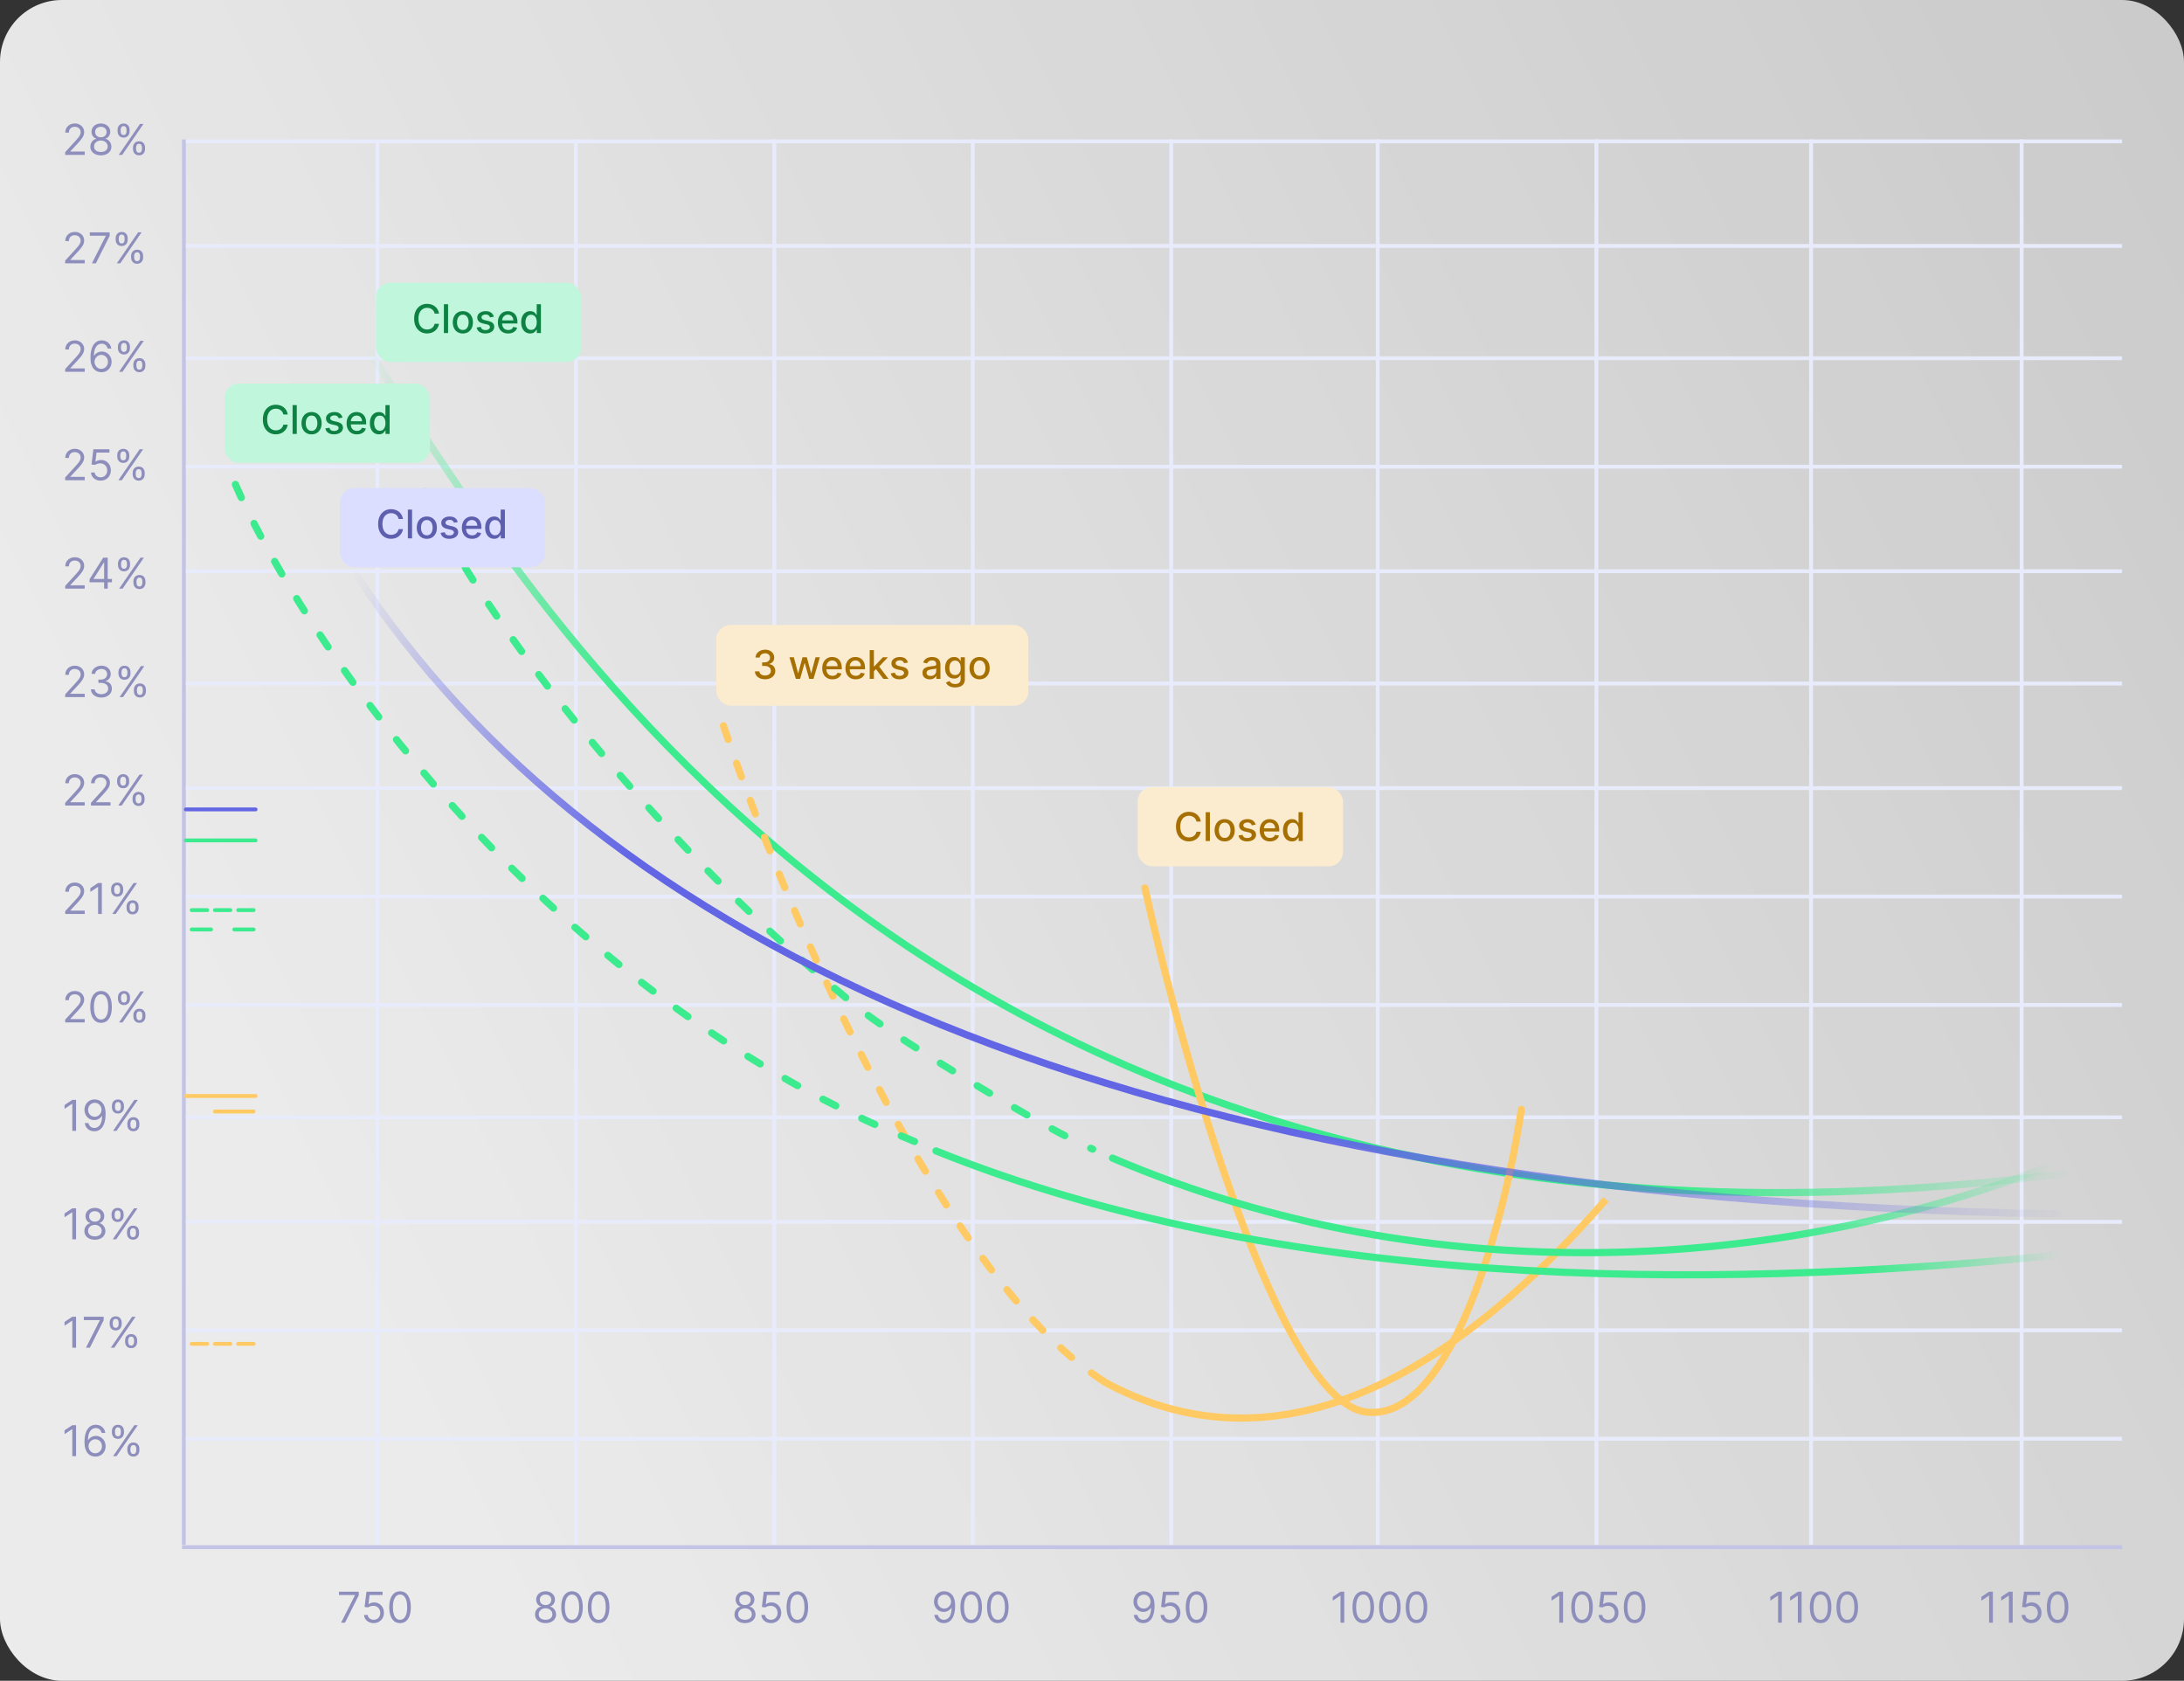 <svg fill="none" height="434" viewBox="0 0 564 434" width="564" xmlns="http://www.w3.org/2000/svg" xmlns:xlink="http://www.w3.org/1999/xlink"><rect x="0" y="0" width="564" height="434" fill="#333333" stroke="none"/><linearGradient id="a" gradientUnits="userSpaceOnUse" x1="105.292" x2="949.893" y1="348" y2="-71.943"><stop offset="0" stop-color="#fff" stop-opacity=".9"/><stop offset=".681" stop-color="#fff" stop-opacity=".72"/><stop offset="1" stop-color="#fff" stop-opacity=".4"/></linearGradient><linearGradient id="b" gradientUnits="userSpaceOnUse" x1="95.207" x2="535.189" y1="87.883" y2="304.154"><stop offset="0" stop-color="#3ceb8d" stop-opacity="0"/><stop offset=".201" stop-color="#3ceb8d"/><stop offset=".815" stop-color="#3ceb8d"/><stop offset="1" stop-color="#3ceb8d" stop-opacity="0"/></linearGradient><linearGradient id="c"><stop offset="0" stop-color="#3ceb8d"/><stop offset="1" stop-color="#3ceb8d" stop-opacity="0"/></linearGradient><linearGradient id="d" gradientUnits="userSpaceOnUse" x1="480.312" x2="532.403" xlink:href="#c" y1="326.477" y2="325.082"/><linearGradient id="e" gradientUnits="userSpaceOnUse" x1="462.172" x2="531.471" xlink:href="#c" y1="319.967" y2="304.153"/><linearGradient id="f" gradientUnits="userSpaceOnUse" x1="91.486" x2="536.584" y1="146.485" y2="313.92"><stop offset="0" stop-color="#6266e5" stop-opacity="0"/><stop offset=".196" stop-color="#6266e5"/><stop offset=".583" stop-color="#6266e5"/><stop offset="1" stop-color="#6266e5" stop-opacity="0"/></linearGradient><rect fill="url(#a)" height="434" rx="16" width="564"/><path d="m88.078 419 3.578-7.078v-.063h-4.125v-.859h5.125v.906l-3.562 7.094zm8.427.109c-.458 0-.871-.091-1.238-.273s-.661-.432-.883-.75c-.221-.318-.343-.68-.363-1.086h.938c.036.362.201.661.492.898.294.235.646.352 1.055.352.328 0 .62-.077.875-.23.258-.154.46-.365.606-.633.148-.271.223-.577.223-.918 0-.349-.077-.66-.231-.934-.151-.276-.359-.493-.625-.652-.266-.159-.569-.24-.91-.242-.245-.003-.496.035-.754.113-.258.075-.47.173-.637.293l-.906-.11.484-3.937h4.156v.859h-3.344l-.281 2.36h.047c.164-.13.37-.239.617-.324.247-.086.505-.129.773-.129.49 0 .926.117 1.309.351.385.232.688.55.906.953.221.404.332.865.332 1.383 0 .511-.115.966-.344 1.367-.227.399-.539.714-.938.946-.399.229-.852.343-1.359.343zm6.802 0c-.589 0-1.09-.16-1.504-.48-.414-.323-.731-.79-.949-1.402-.219-.615-.329-1.357-.329-2.227 0-.865.11-1.603.329-2.215.221-.614.539-1.083.953-1.406.416-.326.916-.488 1.5-.488.583 0 1.082.162 1.496.488.416.323.734.792.953 1.406.221.612.332 1.35.332 2.215 0 .87-.109 1.612-.328 2.227-.219.612-.535 1.079-.949 1.402-.415.32-.916.48-1.504.48zm0-.859c.583 0 1.036-.281 1.359-.844.323-.562.484-1.364.484-2.406 0-.693-.074-1.283-.222-1.77-.146-.487-.357-.858-.633-1.113-.274-.255-.603-.383-.988-.383-.578 0-1.03.286-1.356.856-.325.568-.488 1.371-.488 2.41 0 .693.073 1.281.219 1.766.145.484.355.852.629 1.105.276.253.608.379.996.379z" fill="#8d8ebc"/><path d="m140.891 419.109c-.537 0-1.011-.095-1.422-.285-.409-.192-.728-.457-.957-.793-.229-.338-.343-.724-.34-1.156-.003-.339.064-.651.199-.938.136-.289.32-.529.555-.722.237-.195.501-.319.793-.371v-.047c-.383-.099-.688-.314-.914-.645-.227-.333-.339-.712-.336-1.136-.003-.407.1-.77.308-1.09.209-.321.495-.573.86-.758.367-.185.785-.277 1.254-.277.463 0 .877.092 1.242.277.364.185.651.437.859.758.211.32.318.683.321 1.09-.003.424-.119.803-.348 1.136-.227.331-.527.546-.902.645v.047c.289.052.549.176.781.371.232.193.416.433.554.722.138.287.209.599.211.938-.002.432-.119.818-.351 1.156-.229.336-.548.601-.957.793-.406.19-.877.285-1.41.285zm0-.859c.362 0 .674-.059.937-.176s.466-.282.61-.496c.143-.213.216-.463.218-.75-.002-.302-.08-.569-.234-.801-.154-.231-.363-.414-.629-.547-.263-.132-.564-.199-.902-.199-.342 0-.646.067-.914.199-.266.133-.476.316-.629.547-.151.232-.226.499-.223.801-.003.287.066.537.207.75.143.214.348.379.613.496.266.117.581.176.946.176zm0-3.797c.286 0 .54-.057.761-.172.224-.114.4-.274.528-.48.127-.206.192-.447.195-.723-.003-.271-.066-.506-.191-.707-.125-.203-.299-.359-.52-.469-.221-.112-.479-.168-.773-.168-.3 0-.562.056-.786.168-.223.11-.397.266-.519.469-.122.201-.182.436-.18.707-.002.276.059.517.184.723.127.206.303.366.527.48.224.115.482.172.774.172zm6.825 4.656c-.589 0-1.09-.16-1.504-.48-.414-.323-.731-.79-.949-1.402-.219-.615-.328-1.357-.328-2.227 0-.865.109-1.603.328-2.215.221-.614.539-1.083.953-1.406.416-.326.916-.488 1.5-.488.583 0 1.082.162 1.496.488.417.323.734.792.953 1.406.221.612.332 1.35.332 2.215 0 .87-.109 1.612-.328 2.227-.219.612-.535 1.079-.949 1.402-.414.32-.916.48-1.504.48zm0-.859c.583 0 1.036-.281 1.359-.844.323-.562.485-1.364.485-2.406 0-.693-.075-1.283-.223-1.77-.146-.487-.357-.858-.633-1.113-.273-.255-.603-.383-.988-.383-.578 0-1.03.286-1.356.856-.325.568-.488 1.371-.488 2.41 0 .693.073 1.281.219 1.766.146.484.355.852.629 1.105.276.253.608.379.996.379zm6.875.859c-.589 0-1.09-.16-1.504-.48-.414-.323-.731-.79-.949-1.402-.219-.615-.328-1.357-.328-2.227 0-.865.109-1.603.328-2.215.221-.614.539-1.083.953-1.406.416-.326.916-.488 1.5-.488.583 0 1.082.162 1.496.488.417.323.734.792.953 1.406.221.612.332 1.35.332 2.215 0 .87-.109 1.612-.328 2.227-.219.612-.535 1.079-.949 1.402-.414.32-.916.48-1.504.48zm0-.859c.583 0 1.036-.281 1.359-.844.323-.562.485-1.364.485-2.406 0-.693-.075-1.283-.223-1.77-.146-.487-.357-.858-.633-1.113-.273-.255-.603-.383-.988-.383-.578 0-1.03.286-1.356.856-.325.568-.488 1.371-.488 2.41 0 .693.073 1.281.219 1.766.146.484.355.852.629 1.105.276.253.608.379.996.379z" fill="#8d8ebc"/><path d="m192.391 419.109c-.537 0-1.011-.095-1.422-.285-.409-.192-.728-.457-.957-.793-.229-.338-.343-.724-.34-1.156-.003-.339.064-.651.199-.938.136-.289.32-.529.555-.722.237-.195.501-.319.793-.371v-.047c-.383-.099-.688-.314-.914-.645-.227-.333-.339-.712-.336-1.136-.003-.407.1-.77.308-1.09.209-.321.495-.573.86-.758.367-.185.785-.277 1.254-.277.463 0 .877.092 1.242.277.364.185.651.437.859.758.211.32.318.683.321 1.09-.003.424-.119.803-.348 1.136-.227.331-.527.546-.902.645v.047c.289.052.549.176.781.371.232.193.416.433.554.722.138.287.209.599.211.938-.002.432-.119.818-.351 1.156-.229.336-.548.601-.957.793-.406.19-.877.285-1.41.285zm0-.859c.362 0 .674-.059.937-.176s.466-.282.61-.496c.143-.213.216-.463.218-.75-.002-.302-.08-.569-.234-.801-.154-.231-.363-.414-.629-.547-.263-.132-.564-.199-.902-.199-.342 0-.646.067-.914.199-.266.133-.476.316-.629.547-.151.232-.226.499-.223.801-.003.287.066.537.207.75.143.214.348.379.613.496.266.117.581.176.946.176zm0-3.797c.286 0 .54-.057.761-.172.224-.114.4-.274.528-.48.127-.206.192-.447.195-.723-.003-.271-.066-.506-.191-.707-.125-.203-.299-.359-.52-.469-.221-.112-.479-.168-.773-.168-.3 0-.562.056-.786.168-.223.11-.397.266-.519.469-.122.201-.182.436-.18.707-.002.276.059.517.184.723.127.206.303.366.527.48.224.115.482.172.774.172zm6.715 4.656c-.458 0-.871-.091-1.238-.273s-.661-.432-.883-.75c-.221-.318-.342-.68-.363-1.086h.938c.036.362.2.661.492.898.294.235.646.352 1.054.352.329 0 .62-.077.875-.23.258-.154.46-.365.606-.633.148-.271.223-.577.223-.918 0-.349-.077-.66-.231-.934-.151-.276-.359-.493-.625-.652s-.569-.24-.91-.242c-.245-.003-.496.035-.754.113-.258.075-.47.173-.637.293l-.906-.11.484-3.937h4.157v.859h-3.344l-.281 2.36h.047c.164-.13.369-.239.617-.324.247-.086.505-.129.773-.129.49 0 .926.117 1.309.351.385.232.687.55.906.953.221.404.332.865.332 1.383 0 .511-.115.966-.344 1.367-.226.399-.539.714-.937.946-.399.229-.852.343-1.36.343zm6.802 0c-.588 0-1.09-.16-1.504-.48-.414-.323-.73-.79-.949-1.402-.219-.615-.328-1.357-.328-2.227 0-.865.109-1.603.328-2.215.221-.614.539-1.083.953-1.406.417-.326.917-.488 1.5-.488.584 0 1.082.162 1.496.488.417.323.735.792.953 1.406.222.612.332 1.35.332 2.215 0 .87-.109 1.612-.328 2.227-.218.612-.535 1.079-.949 1.402-.414.32-.915.48-1.504.48zm0-.859c.584 0 1.037-.281 1.36-.844.322-.562.484-1.364.484-2.406 0-.693-.074-1.283-.223-1.77-.146-.487-.356-.858-.633-1.113-.273-.255-.602-.383-.988-.383-.578 0-1.03.286-1.355.856-.326.568-.489 1.371-.489 2.41 0 .693.073 1.281.219 1.766.146.484.356.852.629 1.105.276.253.608.379.996.379z" fill="#8d8ebc"/><path d="m243.875 410.891c.328.002.656.065.984.187.329.123.628.326.899.609.271.282.488.666.652 1.153s.246 1.097.246 1.832c0 .711-.067 1.342-.203 1.894-.133.55-.325 1.013-.578 1.391-.25.378-.555.664-.914.859-.357.196-.76.293-1.211.293-.448 0-.848-.088-1.199-.265-.349-.18-.636-.429-.86-.746-.221-.321-.363-.692-.425-1.114h.953c.086.368.256.671.511.911.258.237.598.355 1.02.355.617 0 1.104-.27 1.461-.809.359-.539.539-1.3.539-2.285h-.062c-.146.219-.32.408-.52.567-.201.159-.423.281-.668.367s-.505.129-.781.129c-.459 0-.879-.114-1.262-.34-.38-.229-.685-.543-.914-.942-.227-.401-.34-.859-.34-1.375 0-.489.109-.937.328-1.343.222-.409.532-.735.93-.977.401-.242.872-.359 1.414-.351zm0 .859c-.328 0-.624.082-.887.246-.26.162-.467.38-.621.656-.151.274-.226.577-.226.91 0 .334.073.637.218.911.149.27.351.487.606.648.258.159.551.238.879.238.247 0 .478-.048.691-.144.214-.099.4-.233.559-.403.161-.171.288-.365.379-.582.091-.218.136-.446.136-.683 0-.313-.075-.606-.226-.879-.149-.273-.354-.495-.617-.664-.261-.169-.558-.254-.891-.254zm6.927 7.359c-.589 0-1.09-.16-1.504-.48-.414-.323-.731-.79-.949-1.402-.219-.615-.328-1.357-.328-2.227 0-.865.109-1.603.328-2.215.221-.614.539-1.083.953-1.406.416-.326.916-.488 1.5-.488.583 0 1.082.162 1.496.488.417.323.734.792.953 1.406.221.612.332 1.35.332 2.215 0 .87-.109 1.612-.328 2.227-.219.612-.535 1.079-.949 1.402-.414.32-.916.48-1.504.48zm0-.859c.583 0 1.036-.281 1.359-.844.323-.562.485-1.364.485-2.406 0-.693-.075-1.283-.223-1.77-.146-.487-.357-.858-.633-1.113-.273-.255-.603-.383-.988-.383-.578 0-1.03.286-1.356.856-.325.568-.488 1.371-.488 2.41 0 .693.073 1.281.219 1.766.146.484.355.852.629 1.105.276.253.608.379.996.379zm6.875.859c-.589 0-1.09-.16-1.504-.48-.414-.323-.731-.79-.949-1.402-.219-.615-.328-1.357-.328-2.227 0-.865.109-1.603.328-2.215.221-.614.539-1.083.953-1.406.416-.326.916-.488 1.5-.488.583 0 1.082.162 1.496.488.417.323.734.792.953 1.406.221.612.332 1.35.332 2.215 0 .87-.109 1.612-.328 2.227-.219.612-.535 1.079-.949 1.402-.414.32-.916.48-1.504.48zm0-.859c.583 0 1.036-.281 1.359-.844.323-.562.485-1.364.485-2.406 0-.693-.075-1.283-.223-1.77-.146-.487-.357-.858-.633-1.113-.273-.255-.603-.383-.988-.383-.578 0-1.03.286-1.356.856-.325.568-.488 1.371-.488 2.41 0 .693.073 1.281.219 1.766.146.484.355.852.629 1.105.276.253.608.379.996.379z" fill="#8d8ebc"/><path d="m295.375 410.891c.328.002.656.065.984.187.329.123.628.326.899.609.271.282.488.666.652 1.153s.246 1.097.246 1.832c0 .711-.067 1.342-.203 1.894-.133.55-.325 1.013-.578 1.391-.25.378-.555.664-.914.859-.357.196-.76.293-1.211.293-.448 0-.848-.088-1.199-.265-.349-.18-.636-.429-.86-.746-.221-.321-.363-.692-.425-1.114h.953c.086.368.256.671.511.911.258.237.598.355 1.02.355.617 0 1.104-.27 1.461-.809.359-.539.539-1.3.539-2.285h-.062c-.146.219-.32.408-.52.567-.201.159-.423.281-.668.367s-.505.129-.781.129c-.459 0-.879-.114-1.262-.34-.38-.229-.685-.543-.914-.942-.227-.401-.34-.859-.34-1.375 0-.489.109-.937.328-1.343.222-.409.532-.735.93-.977.401-.242.872-.359 1.414-.351zm0 .859c-.328 0-.624.082-.887.246-.26.162-.467.38-.621.656-.151.274-.226.577-.226.91 0 .334.073.637.218.911.149.27.351.487.606.648.258.159.551.238.879.238.247 0 .478-.048.691-.144.214-.099.4-.233.559-.403.161-.171.288-.365.379-.582.091-.218.136-.446.136-.683 0-.313-.075-.606-.226-.879-.149-.273-.354-.495-.617-.664-.261-.169-.558-.254-.891-.254zm6.817 7.359c-.458 0-.871-.091-1.238-.273s-.661-.432-.883-.75c-.221-.318-.342-.68-.363-1.086h.938c.036.362.2.661.492.898.294.235.646.352 1.054.352.329 0 .62-.077.875-.23.258-.154.46-.365.606-.633.148-.271.223-.577.223-.918 0-.349-.077-.66-.231-.934-.151-.276-.359-.493-.625-.652s-.569-.24-.91-.242c-.245-.003-.496.035-.754.113-.258.075-.47.173-.637.293l-.906-.11.484-3.937h4.157v.859h-3.344l-.281 2.36h.047c.164-.13.369-.239.617-.324.247-.086.505-.129.773-.129.49 0 .926.117 1.309.351.385.232.687.55.906.953.221.404.332.865.332 1.383 0 .511-.115.966-.344 1.367-.226.399-.539.714-.937.946-.399.229-.852.343-1.36.343zm6.802 0c-.588 0-1.09-.16-1.504-.48-.414-.323-.73-.79-.949-1.402-.219-.615-.328-1.357-.328-2.227 0-.865.109-1.603.328-2.215.221-.614.539-1.083.953-1.406.417-.326.917-.488 1.5-.488s1.082.162 1.496.488c.417.323.735.792.953 1.406.222.612.332 1.35.332 2.215 0 .87-.109 1.612-.328 2.227-.218.612-.535 1.079-.949 1.402-.414.32-.915.48-1.504.48zm0-.859c.583 0 1.037-.281 1.36-.844.322-.562.484-1.364.484-2.406 0-.693-.074-1.283-.223-1.77-.146-.487-.357-.858-.633-1.113-.273-.255-.602-.383-.988-.383-.578 0-1.03.286-1.355.856-.326.568-.489 1.371-.489 2.41 0 .693.073 1.281.219 1.766.146.484.356.852.629 1.105.276.253.608.379.996.379z" fill="#8d8ebc"/><path d="m347.141 411v8h-.969v-6.984h-.047l-1.953 1.296v-.984l2-1.328zm4.91 8.109c-.589 0-1.09-.16-1.504-.48-.414-.323-.731-.79-.949-1.402-.219-.615-.328-1.357-.328-2.227 0-.865.109-1.603.328-2.215.221-.614.539-1.083.953-1.406.416-.326.916-.488 1.5-.488.583 0 1.082.162 1.496.488.417.323.734.792.953 1.406.221.612.332 1.35.332 2.215 0 .87-.109 1.612-.328 2.227-.219.612-.535 1.079-.949 1.402-.414.32-.916.48-1.504.48zm0-.859c.583 0 1.036-.281 1.359-.844.323-.562.485-1.364.485-2.406 0-.693-.075-1.283-.223-1.77-.146-.487-.357-.858-.633-1.113-.273-.255-.603-.383-.988-.383-.578 0-1.03.286-1.356.856-.325.568-.488 1.371-.488 2.41 0 .693.073 1.281.219 1.766.146.484.355.852.629 1.105.276.253.608.379.996.379zm6.875.859c-.589 0-1.09-.16-1.504-.48-.414-.323-.731-.79-.949-1.402-.219-.615-.328-1.357-.328-2.227 0-.865.109-1.603.328-2.215.221-.614.539-1.083.953-1.406.416-.326.916-.488 1.5-.488.583 0 1.082.162 1.496.488.417.323.734.792.953 1.406.221.612.332 1.35.332 2.215 0 .87-.109 1.612-.328 2.227-.219.612-.535 1.079-.949 1.402-.414.32-.916.48-1.504.48zm0-.859c.583 0 1.036-.281 1.359-.844.323-.562.485-1.364.485-2.406 0-.693-.075-1.283-.223-1.77-.146-.487-.357-.858-.633-1.113-.273-.255-.603-.383-.988-.383-.578 0-1.03.286-1.356.856-.325.568-.488 1.371-.488 2.41 0 .693.073 1.281.219 1.766.146.484.355.852.629 1.105.276.253.608.379.996.379zm6.875.859c-.589 0-1.09-.16-1.504-.48-.414-.323-.731-.79-.949-1.402-.219-.615-.328-1.357-.328-2.227 0-.865.109-1.603.328-2.215.221-.614.539-1.083.953-1.406.416-.326.916-.488 1.5-.488.583 0 1.082.162 1.496.488.417.323.734.792.953 1.406.221.612.332 1.35.332 2.215 0 .87-.109 1.612-.328 2.227-.219.612-.535 1.079-.949 1.402-.414.32-.916.48-1.504.48zm0-.859c.583 0 1.036-.281 1.359-.844.323-.562.485-1.364.485-2.406 0-.693-.075-1.283-.223-1.77-.146-.487-.357-.858-.633-1.113-.273-.255-.603-.383-.988-.383-.578 0-1.03.286-1.356.856-.325.568-.488 1.371-.488 2.41 0 .693.073 1.281.219 1.766.146.484.355.852.629 1.105.276.253.608.379.996.379z" fill="#8d8ebc"/><path d="m403.641 411v8h-.969v-6.984h-.047l-1.953 1.296v-.984l2-1.328zm4.91 8.109c-.589 0-1.09-.16-1.504-.48-.414-.323-.731-.79-.949-1.402-.219-.615-.328-1.357-.328-2.227 0-.865.109-1.603.328-2.215.221-.614.539-1.083.953-1.406.416-.326.916-.488 1.5-.488.583 0 1.082.162 1.496.488.417.323.734.792.953 1.406.221.612.332 1.35.332 2.215 0 .87-.109 1.612-.328 2.227-.219.612-.535 1.079-.949 1.402-.414.32-.916.48-1.504.48zm0-.859c.583 0 1.036-.281 1.359-.844.323-.562.485-1.364.485-2.406 0-.693-.075-1.283-.223-1.77-.146-.487-.357-.858-.633-1.113-.273-.255-.603-.383-.988-.383-.578 0-1.03.286-1.356.856-.325.568-.488 1.371-.488 2.41 0 .693.073 1.281.219 1.766.146.484.355.852.629 1.105.276.253.608.379.996.379zm6.765.859c-.458 0-.871-.091-1.238-.273s-.661-.432-.883-.75c-.221-.318-.342-.68-.363-1.086h.938c.036.362.2.661.492.898.294.235.646.352 1.054.352.329 0 .62-.077.875-.23.258-.154.46-.365.606-.633.148-.271.223-.577.223-.918 0-.349-.077-.66-.231-.934-.151-.276-.359-.493-.625-.652s-.569-.24-.91-.242c-.245-.003-.496.035-.754.113-.258.075-.47.173-.637.293l-.906-.11.484-3.937h4.157v.859h-3.344l-.281 2.36h.047c.164-.13.369-.239.617-.324.247-.086.505-.129.773-.129.49 0 .926.117 1.309.351.385.232.687.55.906.953.221.404.332.865.332 1.383 0 .511-.115.966-.344 1.367-.226.399-.539.714-.937.946-.399.229-.852.343-1.36.343zm6.802 0c-.588 0-1.09-.16-1.504-.48-.414-.323-.73-.79-.949-1.402-.219-.615-.328-1.357-.328-2.227 0-.865.109-1.603.328-2.215.221-.614.539-1.083.953-1.406.417-.326.917-.488 1.5-.488s1.082.162 1.496.488c.417.323.735.792.953 1.406.222.612.332 1.35.332 2.215 0 .87-.109 1.612-.328 2.227-.218.612-.535 1.079-.949 1.402-.414.32-.915.48-1.504.48zm0-.859c.583 0 1.037-.281 1.36-.844.322-.562.484-1.364.484-2.406 0-.693-.074-1.283-.223-1.77-.146-.487-.357-.858-.633-1.113-.273-.255-.602-.383-.988-.383-.578 0-1.03.286-1.355.856-.326.568-.489 1.371-.489 2.41 0 .693.073 1.281.219 1.766.146.484.356.852.629 1.105.276.253.608.379.996.379z" fill="#8d8ebc"/><path d="m460.141 411v8h-.969v-6.984h-.047l-1.953 1.296v-.984l2-1.328zm5.113 0v8h-.969v-6.984h-.047l-1.953 1.296v-.984l2-1.328zm4.91 8.109c-.588 0-1.09-.16-1.504-.48-.414-.323-.73-.79-.949-1.402-.219-.615-.328-1.357-.328-2.227 0-.865.109-1.603.328-2.215.221-.614.539-1.083.953-1.406.417-.326.917-.488 1.5-.488s1.082.162 1.496.488c.417.323.735.792.953 1.406.222.612.332 1.35.332 2.215 0 .87-.109 1.612-.328 2.227-.219.612-.535 1.079-.949 1.402-.414.32-.915.48-1.504.48zm0-.859c.583 0 1.037-.281 1.359-.844.323-.562.485-1.364.485-2.406 0-.693-.074-1.283-.223-1.77-.146-.487-.357-.858-.633-1.113-.273-.255-.603-.383-.988-.383-.578 0-1.03.286-1.355.856-.326.568-.489 1.371-.489 2.41 0 .693.073 1.281.219 1.766.146.484.356.852.629 1.105.276.253.608.379.996.379zm6.875.859c-.588 0-1.09-.16-1.504-.48-.414-.323-.73-.79-.949-1.402-.219-.615-.328-1.357-.328-2.227 0-.865.109-1.603.328-2.215.221-.614.539-1.083.953-1.406.417-.326.917-.488 1.5-.488s1.082.162 1.496.488c.417.323.735.792.953 1.406.222.612.332 1.35.332 2.215 0 .87-.109 1.612-.328 2.227-.219.612-.535 1.079-.949 1.402-.414.32-.915.48-1.504.48zm0-.859c.583 0 1.037-.281 1.359-.844.323-.562.485-1.364.485-2.406 0-.693-.074-1.283-.223-1.77-.146-.487-.357-.858-.633-1.113-.273-.255-.603-.383-.988-.383-.578 0-1.03.286-1.355.856-.326.568-.489 1.371-.489 2.41 0 .693.073 1.281.219 1.766.146.484.356.852.629 1.105.276.253.608.379.996.379z" fill="#8d8ebc"/><path d="m514.641 411v8h-.969v-6.984h-.047l-1.953 1.296v-.984l2-1.328zm5.113 0v8h-.969v-6.984h-.047l-1.953 1.296v-.984l2-1.328zm4.801 8.109c-.459 0-.871-.091-1.239-.273-.367-.182-.661-.432-.882-.75-.222-.318-.343-.68-.364-1.086h.938c.036.362.2.661.492.898.294.235.646.352 1.055.352.328 0 .619-.077.875-.23.258-.154.459-.365.605-.633.149-.271.223-.577.223-.918 0-.349-.077-.66-.231-.934-.151-.276-.359-.493-.625-.652-.265-.159-.569-.24-.91-.242-.245-.003-.496.035-.754.113-.258.075-.47.173-.636.293l-.907-.11.485-3.937h4.156v.859h-3.344l-.281 2.36h.047c.164-.13.37-.239.617-.324.247-.086.505-.129.773-.129.49 0 .926.117 1.309.351.385.232.688.55.906.953.222.404.332.865.332 1.383 0 .511-.114.966-.343 1.367-.227.399-.539.714-.938.946-.398.229-.851.343-1.359.343zm6.801 0c-.588 0-1.089-.16-1.503-.48-.415-.323-.731-.79-.95-1.402-.218-.615-.328-1.357-.328-2.227 0-.865.11-1.603.328-2.215.222-.614.539-1.083.953-1.406.417-.326.917-.488 1.5-.488.584 0 1.082.162 1.497.488.416.323.734.792.953 1.406.221.612.332 1.35.332 2.215 0 .87-.11 1.612-.328 2.227-.219.612-.536 1.079-.95 1.402-.414.32-.915.48-1.504.48zm0-.859c.584 0 1.037-.281 1.36-.844.323-.562.484-1.364.484-2.406 0-.693-.074-1.283-.222-1.77-.146-.487-.357-.858-.633-1.113-.274-.255-.603-.383-.989-.383-.578 0-1.03.286-1.355.856-.326.568-.488 1.371-.488 2.41 0 .693.073 1.281.218 1.766.146.484.356.852.629 1.105.276.253.608.379.996.379z" fill="#8d8ebc"/><path d="m47.5 36-.024 362.895" stroke="#c3c4e5"/><path d="m97.477 36-0 362.895" stroke="#e8ebfb"/><path d="m302.453 36v362.895" stroke="#e8ebfb"/><path d="m199.965 36v362.895" stroke="#e8ebfb"/><path d="m412.264 36v362.895" stroke="#e8ebfb"/><path d="m522.072 36v362.895" stroke="#e8ebfb"/><path d="m148.721 36v362.895" stroke="#e8ebfb"/><path d="m355.789 36v362.895" stroke="#e8ebfb"/><path d="m251.209 36v362.895" stroke="#e8ebfb"/><path d="m467.691 36v362.895" stroke="#e8ebfb"/><g fill="#8d8ebc"><path d="m16.828 40v-.703l2.641-2.891c.31-.339.565-.633.766-.883.201-.253.349-.489.445-.711.099-.224.148-.458.148-.703 0-.281-.068-.525-.203-.731-.133-.206-.315-.365-.547-.477-.232-.112-.492-.168-.781-.168-.307 0-.576.064-.805.191-.227.125-.402.301-.527.527-.122.227-.183.492-.183.797h-.922c0-.469.108-.88.324-1.234.216-.354.51-.63.883-.828.375-.198.796-.297 1.262-.297.469 0 .884.099 1.246.297s.646.465.852.801c.206.336.309.71.309 1.121 0 .294-.053.582-.16.863-.104.279-.286.59-.547.933-.258.341-.616.758-1.074 1.25l-1.797 1.922v.062h3.719v.859zm9.223.109c-.536 0-1.01-.095-1.422-.285-.409-.193-.728-.457-.957-.793-.229-.339-.343-.724-.34-1.156-.003-.339.064-.651.199-.938.135-.289.32-.53.555-.723.237-.195.501-.319.793-.371v-.047c-.383-.099-.688-.314-.914-.645-.227-.333-.339-.712-.336-1.137-.003-.406.1-.769.309-1.09s.495-.573.859-.758c.367-.185.785-.277 1.254-.277.464 0 .878.092 1.242.277s.651.438.859.758c.211.32.318.684.32 1.09-.003.424-.118.803-.348 1.137-.227.331-.527.546-.902.645v.047c.289.052.549.176.781.371.232.193.417.434.555.723.138.286.208.599.211.938-.003.432-.12.818-.351 1.156-.229.336-.548.6-.957.793-.406.19-.876.285-1.41.285zm0-.859c.362 0 .674-.059.938-.176s.466-.282.609-.496c.143-.213.216-.464.219-.75-.003-.302-.081-.569-.234-.801-.154-.232-.363-.414-.629-.547-.263-.133-.564-.199-.902-.199-.341 0-.646.067-.914.199-.266.133-.475.315-.629.547-.151.232-.225.499-.223.801-.003.286.066.536.207.75.143.214.348.379.613.496.266.117.581.176.945.176zm0-3.797c.286 0 .54-.057.762-.172.224-.115.4-.275.527-.48s.193-.447.195-.723c-.003-.271-.066-.506-.191-.707-.125-.203-.298-.359-.52-.469-.221-.112-.479-.168-.773-.168-.299 0-.561.056-.785.168-.224.109-.397.266-.519.469-.122.201-.182.436-.18.707-.003.276.059.517.184.723.128.206.303.366.527.48.224.115.482.172.773.172zm8.294 3.047v-.422c0-.292.06-.559.18-.801.122-.245.299-.44.531-.586.234-.148.518-.223.852-.223.339 0 .622.074.852.223.229.146.402.341.519.586.117.242.176.509.176.801v.422c0 .292-.06.56-.18.805-.117.242-.292.438-.523.586-.229.146-.51.219-.844.219-.339 0-.624-.073-.855-.219-.232-.148-.408-.344-.527-.586-.12-.245-.18-.513-.18-.805zm.797-.422v.422c0 .242.057.46.172.652.115.19.312.285.594.285.274 0 .466-.095.578-.285.115-.193.172-.41.172-.652v-.422c0-.242-.055-.458-.164-.648-.109-.193-.305-.289-.586-.289-.273 0-.47.096-.59.289-.117.19-.176.406-.176.648zm-4.781-4.156v-.422c0-.292.06-.559.18-.801.122-.245.299-.44.531-.586.234-.148.518-.223.852-.223.339 0 .622.074.852.223.229.146.402.341.519.586.117.242.176.509.176.801v.422c0 .292-.06.56-.18.805-.117.242-.292.438-.523.586-.229.146-.51.219-.844.219-.339 0-.624-.073-.856-.219-.232-.148-.408-.344-.527-.586-.12-.245-.18-.513-.18-.805zm.797-.422v.422c0 .242.057.46.172.652.115.19.312.285.594.285.273 0 .466-.095.578-.285.115-.193.172-.41.172-.652v-.422c0-.242-.055-.458-.164-.648-.109-.193-.305-.289-.586-.289-.274 0-.47.096-.59.289-.117.19-.176.406-.176.648zm-.5 6.5 5.5-8h.891l-5.5 8z"/><path d="m16.828 68v-.703l2.641-2.891c.31-.339.565-.633.766-.883.201-.253.349-.489.445-.711.099-.224.148-.458.148-.703 0-.281-.068-.525-.203-.731-.133-.206-.315-.365-.547-.477-.232-.112-.492-.168-.781-.168-.307 0-.576.064-.805.191-.227.125-.402.301-.527.527-.122.227-.183.492-.183.797h-.922c0-.469.108-.88.324-1.234.216-.354.51-.63.883-.828.375-.198.796-.297 1.262-.297.469 0 .884.099 1.246.297s.646.465.852.801c.206.336.309.71.309 1.121 0 .294-.053.582-.16.863-.104.279-.286.59-.547.933-.258.341-.616.758-1.074 1.25l-1.797 1.922v.062h3.719v.859zm6.91 0 3.578-7.078v-.062h-4.125v-.859h5.125v.906l-3.562 7.094zm10.112-1.5v-.422c0-.292.06-.559.18-.801.122-.245.299-.44.531-.586.234-.148.518-.223.852-.223.339 0 .622.074.852.223.229.146.402.341.52.586.117.242.176.509.176.801v.422c0 .292-.06.56-.18.805-.117.242-.292.438-.523.586-.229.146-.51.219-.844.219-.339 0-.624-.073-.856-.219-.232-.148-.407-.344-.527-.586-.12-.245-.18-.513-.18-.805zm.797-.422v.422c0 .242.057.46.172.652.115.19.312.285.594.285.273 0 .466-.095.578-.285.115-.193.172-.41.172-.652v-.422c0-.242-.055-.458-.164-.648-.109-.193-.305-.289-.586-.289-.274 0-.47.096-.59.289-.117.19-.176.406-.176.648zm-4.781-4.156v-.422c0-.292.06-.559.18-.801.122-.245.299-.44.531-.586.234-.148.518-.223.852-.223.339 0 .622.074.852.223.229.146.402.341.519.586.117.242.176.509.176.801v.422c0 .292-.06.56-.18.805-.117.242-.292.438-.523.586-.229.146-.51.219-.844.219-.339 0-.624-.073-.856-.219-.232-.148-.407-.344-.527-.586-.12-.245-.18-.513-.18-.805zm.797-.422v.422c0 .242.057.46.172.652.115.19.312.285.594.285.273 0 .466-.095.578-.285.115-.193.172-.41.172-.652v-.422c0-.242-.055-.458-.164-.648-.109-.193-.305-.289-.586-.289-.273 0-.47.096-.59.289-.117.19-.176.406-.176.648zm-.5 6.5 5.5-8h.891l-5.5 8z"/><path d="m16.828 96v-.703l2.641-2.891c.31-.339.565-.633.766-.883.201-.253.349-.489.445-.711.099-.224.148-.458.148-.703 0-.281-.068-.525-.203-.731-.133-.206-.315-.365-.547-.477-.232-.112-.492-.168-.781-.168-.307 0-.576.064-.805.191-.227.125-.402.301-.527.527-.122.227-.183.492-.183.797h-.922c0-.469.108-.88.324-1.234.216-.354.51-.63.883-.828.375-.198.796-.297 1.262-.297.469 0 .884.099 1.246.297s.646.465.852.801c.206.336.309.71.309 1.121 0 .294-.053.582-.16.863-.104.279-.286.59-.547.933-.258.341-.616.758-1.074 1.25l-1.797 1.922v.062h3.719v.859zm9.316.109c-.328-.005-.656-.068-.984-.188-.328-.12-.628-.322-.898-.606-.271-.286-.488-.673-.652-1.16-.164-.489-.246-1.104-.246-1.844 0-.708.066-1.336.199-1.883.133-.549.326-1.012.578-1.387.253-.378.557-.664.914-.859.359-.195.764-.293 1.215-.293.448 0 .846.09 1.195.27.352.177.638.424.859.742.221.318.365.684.43 1.098h-.953c-.089-.359-.26-.658-.516-.894-.255-.237-.594-.355-1.016-.355-.62 0-1.108.27-1.465.809-.354.539-.533 1.296-.535 2.269h.062c.146-.221.319-.41.52-.566.203-.159.427-.281.672-.367.245-.086.504-.129.777-.129.458 0 .878.115 1.258.344.38.227.685.54.914.941.229.398.344.855.344 1.371 0 .495-.111.948-.332 1.359-.221.409-.533.734-.934.977-.399.24-.867.357-1.406.352zm0-.859c.328 0 .622-.082.883-.246.263-.164.47-.384.621-.66.154-.276.231-.583.231-.922 0-.331-.074-.631-.223-.902-.146-.273-.348-.491-.606-.652-.255-.162-.547-.242-.875-.242-.247 0-.478.05-.691.148-.214.096-.401.229-.562.399-.159.169-.284.363-.375.582-.091.216-.137.444-.137.684 0 .318.074.615.223.891.151.276.357.499.617.668.263.169.561.254.894.254zm8.286-.75v-.422c0-.292.06-.559.18-.801.122-.245.299-.44.531-.586.234-.148.518-.223.852-.223.339 0 .622.074.852.223.229.146.402.341.52.586.117.242.176.509.176.801v.422c0 .292-.06.56-.18.805-.117.242-.292.438-.523.586-.229.146-.51.219-.844.219-.339 0-.624-.073-.856-.219-.232-.148-.408-.344-.527-.586-.12-.245-.18-.513-.18-.805zm.797-.422v.422c0 .242.057.46.172.652.115.19.312.285.594.285.273 0 .466-.095.578-.285.115-.193.172-.41.172-.652v-.422c0-.242-.055-.458-.164-.648-.109-.193-.305-.289-.586-.289-.274 0-.47.096-.59.289-.117.19-.176.406-.176.648zm-4.781-4.156v-.422c0-.292.06-.559.18-.801.122-.245.299-.44.531-.586.234-.148.518-.223.852-.223.339 0 .622.074.852.223.229.146.402.341.519.586.117.242.176.509.176.801v.422c0 .292-.06.56-.18.805-.117.242-.292.438-.523.586-.229.146-.51.219-.844.219-.339 0-.624-.073-.856-.219-.232-.148-.407-.344-.527-.586-.12-.245-.18-.513-.18-.805zm.797-.422v.422c0 .242.057.46.172.652.115.19.312.285.594.285.273 0 .466-.095.578-.285.115-.193.172-.41.172-.652v-.422c0-.242-.055-.458-.164-.648-.109-.193-.305-.289-.586-.289-.273 0-.47.096-.59.289-.117.19-.176.406-.176.648zm-.5 6.5 5.5-8h.891l-5.5 8z"/><path d="m16.828 124v-.703l2.641-2.891c.31-.338.565-.633.766-.883.201-.252.349-.489.445-.711.099-.223.148-.458.148-.703 0-.281-.068-.524-.203-.73-.133-.206-.315-.365-.547-.477-.232-.112-.492-.168-.781-.168-.307 0-.576.064-.805.192-.227.125-.402.301-.527.527-.122.227-.183.492-.183.797h-.922c0-.469.108-.88.324-1.234.216-.355.51-.631.883-.829.375-.197.796-.296 1.262-.296.469 0 .884.099 1.246.296.362.198.646.465.852.801s.309.71.309 1.121c0 .295-.053.582-.16.864-.104.278-.286.589-.547.933-.258.341-.616.758-1.074 1.25l-1.797 1.922v.063h3.719v.859zm9.16.109c-.458 0-.871-.091-1.238-.273s-.661-.432-.883-.75c-.221-.318-.343-.68-.363-1.086h.938c.036.362.201.661.492.898.294.235.646.352 1.055.352.328 0 .62-.077.875-.23.258-.154.46-.365.606-.633.148-.271.223-.577.223-.918 0-.349-.077-.66-.231-.934-.151-.276-.359-.493-.625-.652-.266-.159-.569-.24-.91-.242-.245-.003-.496.035-.754.113-.258.075-.47.173-.637.293l-.906-.11.484-3.937h4.156v.859h-3.344l-.281 2.36h.047c.164-.13.37-.239.617-.324.247-.086.505-.129.773-.129.49 0 .926.117 1.309.351.385.232.688.55.906.953.221.404.332.865.332 1.383 0 .511-.115.966-.344 1.367-.227.399-.539.714-.938.946-.399.229-.852.343-1.359.343zm8.271-1.609v-.422c0-.292.06-.558.18-.801.122-.244.299-.44.531-.586.234-.148.518-.222.852-.222.339 0 .622.074.852.222.229.146.402.342.519.586.117.243.176.509.176.801v.422c0 .292-.06.56-.18.805-.117.242-.292.437-.523.586-.229.145-.51.218-.844.218-.339 0-.624-.073-.856-.218-.232-.149-.407-.344-.527-.586-.12-.245-.18-.513-.18-.805zm.797-.422v.422c0 .242.057.46.172.652.115.19.312.285.594.285.273 0 .466-.095.578-.285.115-.192.172-.41.172-.652v-.422c0-.242-.055-.458-.164-.648-.109-.193-.305-.289-.586-.289-.273 0-.47.096-.59.289-.117.19-.176.406-.176.648zm-4.781-4.156v-.422c0-.292.06-.559.18-.801.122-.245.299-.44.531-.586.234-.148.518-.222.852-.222.339 0 .622.074.852.222.229.146.402.341.519.586.117.242.176.509.176.801v.422c0 .292-.06.56-.18.805-.117.242-.292.437-.523.585-.229.146-.51.219-.844.219-.339 0-.624-.073-.856-.219-.232-.148-.407-.343-.527-.585-.12-.245-.18-.513-.18-.805zm.797-.422v.422c0 .242.057.46.172.652.115.19.312.285.594.285.274 0 .466-.095.578-.285.115-.192.172-.41.172-.652v-.422c0-.242-.055-.458-.164-.648-.109-.193-.305-.29-.586-.29-.273 0-.47.097-.59.29-.117.19-.176.406-.176.648zm-.5 6.5 5.5-8h.891l-5.5 8z"/><path d="m16.828 152v-.703l2.641-2.891c.31-.338.565-.633.766-.883.201-.252.349-.489.445-.711.099-.223.148-.458.148-.703 0-.281-.068-.524-.203-.73-.133-.206-.315-.365-.547-.477-.232-.112-.492-.168-.781-.168-.307 0-.576.064-.805.192-.227.125-.402.301-.527.527-.122.227-.183.492-.183.797h-.922c0-.469.108-.88.324-1.234.216-.355.51-.631.883-.829.375-.197.796-.296 1.262-.296.469 0 .884.099 1.246.296.362.198.646.465.852.801s.309.71.309 1.121c0 .295-.053.582-.16.864-.104.278-.286.589-.547.933-.258.341-.616.758-1.074 1.25l-1.797 1.922v.063h3.719v.859zm6.301-1.641v-.797l3.516-5.562h.578v1.234h-.391l-2.656 4.203v.063h4.734v.859zm3.766 1.641v-1.883-.371-5.746h.922v8zm7.558-1.5v-.422c0-.292.06-.558.18-.801.122-.244.299-.44.531-.586.234-.148.518-.222.852-.222.339 0 .622.074.852.222.229.146.402.342.519.586.117.243.176.509.176.801v.422c0 .292-.06.56-.18.805-.117.242-.292.437-.523.586-.229.145-.51.218-.844.218-.339 0-.624-.073-.855-.218-.232-.149-.408-.344-.527-.586-.12-.245-.18-.513-.18-.805zm.797-.422v.422c0 .242.057.46.172.652.115.19.312.285.594.285.274 0 .466-.095.578-.285.115-.192.172-.41.172-.652v-.422c0-.242-.055-.458-.164-.648-.109-.193-.305-.289-.586-.289-.273 0-.47.096-.59.289-.117.19-.176.406-.176.648zm-4.781-4.156v-.422c0-.292.06-.559.18-.801.122-.245.299-.44.531-.586.234-.148.518-.222.852-.222.339 0 .622.074.852.222.229.146.402.341.52.586.117.242.176.509.176.801v.422c0 .292-.06.56-.18.805-.117.242-.292.437-.523.585-.229.146-.51.219-.844.219-.339 0-.624-.073-.856-.219-.232-.148-.407-.343-.527-.585-.12-.245-.18-.513-.18-.805zm.797-.422v.422c0 .242.057.46.172.652.115.19.312.285.594.285.273 0 .466-.095.578-.285.115-.192.172-.41.172-.652v-.422c0-.242-.055-.458-.164-.648-.109-.193-.305-.29-.586-.29-.274 0-.47.097-.59.29-.117.19-.176.406-.176.648zm-.5 6.5 5.5-8h.891l-5.5 8z"/><path d="m16.828 180v-.703l2.641-2.891c.31-.338.565-.633.766-.883.201-.252.349-.489.445-.711.099-.223.148-.458.148-.703 0-.281-.068-.524-.203-.73-.133-.206-.315-.365-.547-.477-.232-.112-.492-.168-.781-.168-.307 0-.576.064-.805.192-.227.125-.402.301-.527.527-.122.227-.183.492-.183.797h-.922c0-.469.108-.88.324-1.234.216-.355.51-.631.883-.829.375-.197.796-.296 1.262-.296.469 0 .884.099 1.246.296.362.198.646.465.852.801s.309.71.309 1.121c0 .295-.053.582-.16.864-.104.278-.286.589-.547.933-.258.341-.616.758-1.074 1.25l-1.797 1.922v.063h3.719v.859zm9.363.109c-.516 0-.975-.088-1.379-.265-.401-.177-.72-.423-.957-.739-.234-.317-.362-.686-.383-1.105h.984c.021.258.109.48.266.668.156.185.361.328.613.43.253.101.533.152.84.152.344 0 .648-.06.914-.18.266-.119.474-.286.625-.5.151-.213.227-.461.227-.742 0-.294-.073-.553-.219-.777-.146-.227-.359-.404-.641-.531-.281-.128-.625-.192-1.031-.192h-.641v-.859h.641c.318 0 .596-.058.836-.172.242-.115.431-.276.566-.485.138-.208.207-.453.207-.734 0-.271-.06-.506-.18-.707-.12-.2-.289-.357-.508-.469-.216-.112-.471-.168-.766-.168-.276 0-.536.051-.781.153-.242.099-.44.243-.594.433-.154.188-.237.414-.25.68h-.938c.016-.419.142-.786.379-1.102.237-.317.547-.565.93-.742.385-.177.809-.265 1.27-.265.495 0 .919.1 1.273.3.354.198.626.46.816.786.19.325.285.677.285 1.054 0 .451-.118.835-.355 1.153-.234.317-.553.537-.957.66v.062c.505.084.9.298 1.184.645.284.344.426.769.426 1.277 0 .435-.118.826-.355 1.172-.234.344-.555.615-.961.812-.406.198-.869.297-1.387.297zm8.379-1.609v-.422c0-.292.06-.558.18-.801.122-.244.299-.44.531-.586.234-.148.518-.222.852-.222.339 0 .622.074.852.222.229.146.402.342.519.586.117.243.176.509.176.801v.422c0 .292-.06.56-.18.805-.117.242-.292.437-.523.586-.229.145-.51.218-.844.218-.339 0-.624-.073-.856-.218-.232-.149-.407-.344-.527-.586-.12-.245-.18-.513-.18-.805zm.797-.422v.422c0 .242.057.46.172.652.115.19.312.285.594.285.274 0 .466-.095.578-.285.115-.192.172-.41.172-.652v-.422c0-.242-.055-.458-.164-.648-.109-.193-.305-.289-.586-.289-.273 0-.47.096-.59.289-.117.19-.176.406-.176.648zm-4.781-4.156v-.422c0-.292.06-.559.18-.801.122-.245.299-.44.531-.586.234-.148.518-.222.852-.222.339 0 .622.074.852.222.229.146.402.341.519.586.117.242.176.509.176.801v.422c0 .292-.06.56-.18.805-.117.242-.292.437-.523.585-.229.146-.51.219-.844.219-.339 0-.624-.073-.855-.219-.232-.148-.408-.343-.527-.585-.12-.245-.18-.513-.18-.805zm.797-.422v.422c0 .242.057.46.172.652.115.19.312.285.594.285.274 0 .466-.095.578-.285.115-.192.172-.41.172-.652v-.422c0-.242-.055-.458-.164-.648-.109-.193-.305-.29-.586-.29-.273 0-.47.097-.59.29-.117.19-.176.406-.176.648zm-.5 6.5 5.5-8h.891l-5.5 8z"/><path d="m16.828 208v-.703l2.641-2.891c.31-.338.565-.633.766-.883.201-.252.349-.489.445-.711.099-.223.148-.458.148-.703 0-.281-.068-.524-.203-.73-.133-.206-.315-.365-.547-.477-.232-.112-.492-.168-.781-.168-.307 0-.576.064-.805.192-.227.125-.402.301-.527.527-.122.227-.183.492-.183.797h-.922c0-.469.108-.88.324-1.234.216-.355.51-.631.883-.829.375-.197.796-.296 1.262-.296.469 0 .884.099 1.246.296.362.198.646.465.852.801s.309.71.309 1.121c0 .295-.053.582-.16.864-.104.278-.286.589-.547.933-.258.341-.616.758-1.074 1.25l-1.797 1.922v.063h3.719v.859zm6.66 0v-.703l2.641-2.891c.31-.338.565-.633.766-.883.201-.252.349-.489.445-.711.099-.223.148-.458.148-.703 0-.281-.068-.524-.203-.73-.133-.206-.315-.365-.547-.477s-.492-.168-.781-.168c-.307 0-.576.064-.805.192-.227.125-.402.301-.527.527-.122.227-.184.492-.184.797h-.922c0-.469.108-.88.324-1.234.216-.355.51-.631.883-.829.375-.197.795-.296 1.262-.296.469 0 .884.099 1.246.296.362.198.646.465.852.801.206.336.309.71.309 1.121 0 .295-.053.582-.16.864-.104.278-.286.589-.547.933-.258.341-.616.758-1.074 1.25l-1.797 1.922v.063h3.719v.859zm10.738-1.5v-.422c0-.292.06-.558.18-.801.122-.244.299-.44.531-.586.234-.148.518-.222.852-.222.339 0 .622.074.852.222.229.146.402.342.52.586.117.243.176.509.176.801v.422c0 .292-.06.56-.18.805-.117.242-.292.437-.523.586-.229.145-.51.218-.844.218-.339 0-.624-.073-.856-.218-.232-.149-.408-.344-.527-.586-.12-.245-.18-.513-.18-.805zm.797-.422v.422c0 .242.057.46.172.652.115.19.312.285.594.285.273 0 .466-.095.578-.285.115-.192.172-.41.172-.652v-.422c0-.242-.055-.458-.164-.648-.109-.193-.305-.289-.586-.289-.274 0-.47.096-.59.289-.117.19-.176.406-.176.648zm-4.781-4.156v-.422c0-.292.06-.559.18-.801.122-.245.299-.44.531-.586.234-.148.518-.222.852-.222.339 0 .622.074.852.222.229.146.402.341.519.586.117.242.176.509.176.801v.422c0 .292-.06.56-.18.805-.117.242-.292.437-.523.585-.229.146-.51.219-.844.219-.339 0-.624-.073-.856-.219-.232-.148-.407-.343-.527-.585-.12-.245-.18-.513-.18-.805zm.797-.422v.422c0 .242.057.46.172.652.115.19.312.285.594.285.273 0 .466-.095.578-.285.115-.192.172-.41.172-.652v-.422c0-.242-.055-.458-.164-.648-.109-.193-.305-.29-.586-.29-.273 0-.47.097-.59.29-.117.19-.176.406-.176.648zm-.5 6.5 5.5-8h.891l-5.5 8z"/><path d="m16.828 236v-.703l2.641-2.891c.31-.338.565-.633.766-.883.201-.252.349-.489.445-.711.099-.223.148-.458.148-.703 0-.281-.068-.524-.203-.73-.133-.206-.315-.365-.547-.477-.232-.112-.492-.168-.781-.168-.307 0-.576.064-.805.192-.227.125-.402.301-.527.527-.122.227-.183.492-.183.797h-.922c0-.469.108-.88.324-1.234.216-.355.51-.631.883-.829.375-.197.796-.296 1.262-.296.469 0 .884.099 1.246.296.362.198.646.465.852.801s.309.71.309 1.121c0 .295-.053.582-.16.864-.104.278-.286.589-.547.933-.258.341-.616.758-1.074 1.25l-1.797 1.922v.063h3.719v.859zm9.473-8v8h-.969v-6.984h-.047l-1.953 1.296v-.984l2-1.328zm6.379 6.5v-.422c0-.292.06-.558.18-.801.122-.244.299-.44.531-.586.234-.148.518-.222.852-.222.339 0 .622.074.852.222.229.146.402.342.519.586.117.243.176.509.176.801v.422c0 .292-.06.56-.18.805-.117.242-.292.437-.523.586-.229.145-.51.218-.844.218-.339 0-.624-.073-.856-.218-.232-.149-.407-.344-.527-.586-.12-.245-.18-.513-.18-.805zm.797-.422v.422c0 .242.057.46.172.652.115.19.312.285.594.285.273 0 .466-.095.578-.285.115-.192.172-.41.172-.652v-.422c0-.242-.055-.458-.164-.648-.109-.193-.305-.289-.586-.289-.273 0-.47.096-.59.289-.117.19-.176.406-.176.648zm-4.781-4.156v-.422c0-.292.06-.559.18-.801.122-.245.299-.44.531-.586.234-.148.518-.222.852-.222.339 0 .622.074.852.222.229.146.402.341.519.586.117.242.176.509.176.801v.422c0 .292-.06.56-.18.805-.117.242-.292.437-.523.585-.229.146-.51.219-.844.219-.339 0-.624-.073-.856-.219-.232-.148-.407-.343-.527-.585-.12-.245-.18-.513-.18-.805zm.797-.422v.422c0 .242.057.46.172.652.115.19.312.285.594.285.274 0 .466-.095.578-.285.115-.192.172-.41.172-.652v-.422c0-.242-.055-.458-.164-.648-.109-.193-.305-.29-.586-.29-.273 0-.47.097-.59.29-.117.19-.176.406-.176.648zm-.5 6.5 5.5-8h.891l-5.5 8z"/><path d="m16.828 264v-.703l2.641-2.891c.31-.338.565-.633.766-.883.201-.252.349-.489.445-.711.099-.223.148-.458.148-.703 0-.281-.068-.524-.203-.73-.133-.206-.315-.365-.547-.477-.232-.112-.492-.168-.781-.168-.307 0-.576.064-.805.192-.227.125-.402.301-.527.527-.122.227-.183.492-.183.797h-.922c0-.469.108-.88.324-1.234.216-.355.51-.631.883-.829.375-.197.796-.296 1.262-.296.469 0 .884.099 1.246.296.362.198.646.465.852.801s.309.71.309 1.121c0 .295-.053.582-.16.864-.104.278-.286.589-.547.933-.258.341-.616.758-1.074 1.25l-1.797 1.922v.063h3.719v.859zm9.27.109c-.589 0-1.09-.16-1.504-.48-.414-.323-.731-.79-.949-1.402-.219-.615-.328-1.357-.328-2.227 0-.865.109-1.603.328-2.215.221-.614.539-1.083.953-1.406.417-.326.917-.488 1.5-.488.583 0 1.082.162 1.496.488.417.323.734.792.953 1.406.221.612.332 1.35.332 2.215 0 .87-.109 1.612-.328 2.227-.219.612-.535 1.079-.949 1.402-.414.32-.915.48-1.504.48zm0-.859c.583 0 1.036-.281 1.359-.844.323-.562.484-1.364.484-2.406 0-.693-.074-1.283-.223-1.77-.146-.487-.357-.858-.633-1.113-.273-.255-.603-.383-.988-.383-.578 0-1.03.286-1.355.856-.326.568-.488 1.371-.488 2.41 0 .693.073 1.281.219 1.766.146.484.355.852.629 1.105.276.253.608.379.996.379zm8.344-.75v-.422c0-.292.06-.558.18-.801.122-.244.299-.44.531-.586.234-.148.518-.222.852-.222.339 0 .622.074.852.222.229.146.402.342.519.586.117.243.176.509.176.801v.422c0 .292-.06.56-.18.805-.117.242-.292.437-.523.586-.229.145-.51.218-.844.218-.339 0-.624-.073-.856-.218-.232-.149-.407-.344-.527-.586-.12-.245-.18-.513-.18-.805zm.797-.422v.422c0 .242.057.46.172.652.115.19.312.285.594.285.273 0 .466-.095.578-.285.115-.192.172-.41.172-.652v-.422c0-.242-.055-.458-.164-.648-.109-.193-.305-.289-.586-.289-.273 0-.47.096-.59.289-.117.19-.176.406-.176.648zm-4.781-4.156v-.422c0-.292.06-.559.18-.801.122-.245.299-.44.531-.586.234-.148.518-.222.852-.222.339 0 .622.074.852.222.229.146.402.341.519.586.117.242.176.509.176.801v.422c0 .292-.06.56-.18.805-.117.242-.292.437-.523.585-.229.146-.51.219-.844.219-.339 0-.624-.073-.855-.219-.232-.148-.408-.343-.527-.585-.12-.245-.18-.513-.18-.805zm.797-.422v.422c0 .242.057.46.172.652.115.19.312.285.594.285.274 0 .466-.095.578-.285.115-.192.172-.41.172-.652v-.422c0-.242-.055-.458-.164-.648-.109-.193-.305-.29-.586-.29-.273 0-.47.097-.59.29-.117.19-.176.406-.176.648zm-.5 6.5 5.5-8h.891l-5.5 8z"/><path d="m19.641 284v8h-.969v-6.984h-.047l-1.953 1.296v-.984l2-1.328zm4.848-.109c.328.002.656.065.984.187.328.123.628.326.898.609.271.282.488.666.652 1.153.164.487.246 1.097.246 1.832 0 .711-.068 1.342-.203 1.894-.133.55-.326 1.013-.578 1.391-.25.378-.555.664-.914.859-.357.196-.76.293-1.211.293-.448 0-.848-.088-1.199-.265-.349-.18-.635-.429-.859-.746-.221-.321-.363-.692-.426-1.114h.953c.086.368.257.671.512.911.258.237.598.355 1.02.355.617 0 1.104-.27 1.461-.809.359-.539.539-1.3.539-2.285h-.062c-.146.219-.319.408-.519.567-.201.159-.423.281-.668.367s-.505.129-.781.129c-.458 0-.879-.114-1.262-.34-.38-.229-.685-.543-.914-.942-.227-.401-.34-.859-.34-1.375 0-.489.109-.937.328-1.343.221-.409.531-.735.93-.977.401-.242.872-.359 1.414-.351zm0 .859c-.328 0-.624.082-.887.246-.261.162-.468.38-.621.656-.151.274-.227.577-.227.91 0 .334.073.637.219.911.148.27.35.487.605.648.258.159.551.238.879.238.247 0 .478-.048.691-.144.214-.099.4-.233.559-.403.162-.171.288-.365.379-.582.091-.218.137-.446.137-.683 0-.313-.076-.606-.227-.879-.148-.273-.354-.495-.617-.664-.26-.169-.557-.254-.891-.254zm8.396 5.75v-.422c0-.292.06-.558.18-.801.122-.244.299-.44.531-.586.234-.148.518-.222.852-.222.339 0 .622.074.852.222.229.146.402.342.519.586.117.243.176.509.176.801v.422c0 .292-.06.56-.18.805-.117.242-.292.437-.523.586-.229.145-.51.218-.844.218-.339 0-.624-.073-.856-.218-.232-.149-.407-.344-.527-.586-.12-.245-.18-.513-.18-.805zm.797-.422v.422c0 .242.057.46.172.652.115.19.312.285.594.285.273 0 .466-.095.578-.285.115-.192.172-.41.172-.652v-.422c0-.242-.055-.458-.164-.648-.109-.193-.305-.289-.586-.289-.273 0-.47.096-.59.289-.117.19-.176.406-.176.648zm-4.781-4.156v-.422c0-.292.06-.559.18-.801.122-.245.299-.44.531-.586.234-.148.518-.222.852-.222.339 0 .622.074.852.222.229.146.402.341.519.586.117.242.176.509.176.801v.422c0 .292-.06.56-.18.805-.117.242-.292.437-.523.585-.229.146-.51.219-.844.219-.339 0-.624-.073-.856-.219-.232-.148-.407-.343-.527-.585-.12-.245-.18-.513-.18-.805zm.797-.422v.422c0 .242.057.46.172.652.115.19.312.285.594.285.274 0 .466-.095.578-.285.115-.192.172-.41.172-.652v-.422c0-.242-.055-.458-.164-.648-.109-.193-.305-.29-.586-.29-.273 0-.47.097-.59.29-.117.19-.176.406-.176.648zm-.5 6.5 5.5-8h.891l-5.5 8z"/><path d="m19.641 312v8h-.969v-6.984h-.047l-1.953 1.296v-.984l2-1.328zm4.863 8.109c-.536 0-1.01-.095-1.422-.285-.409-.192-.728-.457-.957-.793-.229-.338-.342-.724-.34-1.156-.003-.339.064-.651.199-.938.135-.289.32-.529.555-.722.237-.195.501-.319.793-.371v-.047c-.383-.099-.688-.314-.914-.645-.227-.333-.339-.712-.336-1.136-.003-.407.1-.77.309-1.09.208-.321.495-.573.859-.758.367-.185.785-.277 1.254-.277.464 0 .878.092 1.242.277s.651.437.859.758c.211.32.318.683.32 1.09-.003.424-.118.803-.348 1.136-.227.331-.527.546-.902.645v.047c.289.052.549.176.781.371.232.193.417.433.555.722.138.287.208.599.211.938-.003.432-.12.818-.352 1.156-.229.336-.548.601-.957.793-.406.19-.876.285-1.41.285zm0-.859c.362 0 .674-.059.938-.176s.466-.282.609-.496c.143-.213.216-.463.219-.75-.003-.302-.081-.569-.234-.801-.154-.231-.363-.414-.629-.547-.263-.132-.564-.199-.902-.199-.341 0-.646.067-.914.199-.266.133-.475.316-.629.547-.151.232-.225.499-.223.801-.003.287.066.537.207.75.143.214.348.379.613.496s.581.176.945.176zm0-3.797c.286 0 .54-.057.762-.172.224-.114.4-.274.527-.48s.193-.447.195-.723c-.003-.271-.066-.506-.191-.707-.125-.203-.298-.359-.52-.469-.221-.112-.479-.168-.773-.168-.299 0-.561.056-.785.168-.224.11-.397.266-.52.469-.122.201-.182.436-.18.707-.003.276.059.517.184.723.128.206.303.366.527.48.224.115.482.172.773.172zm8.294 3.047v-.422c0-.292.06-.558.18-.801.122-.244.299-.44.531-.586.234-.148.518-.222.852-.222.339 0 .622.074.852.222.229.146.402.342.519.586.117.243.176.509.176.801v.422c0 .292-.06.56-.18.805-.117.242-.292.437-.523.586-.229.145-.51.218-.844.218-.339 0-.624-.073-.856-.218-.232-.149-.408-.344-.527-.586-.12-.245-.18-.513-.18-.805zm.797-.422v.422c0 .242.057.46.172.652.115.19.312.285.594.285.273 0 .466-.095.578-.285.115-.192.172-.41.172-.652v-.422c0-.242-.055-.458-.164-.648-.109-.193-.305-.289-.586-.289-.274 0-.47.096-.59.289-.117.19-.176.406-.176.648zm-4.781-4.156v-.422c0-.292.06-.559.18-.801.122-.245.299-.44.531-.586.234-.148.518-.222.852-.222.339 0 .622.074.852.222.229.146.402.341.52.586.117.242.176.509.176.801v.422c0 .292-.06.56-.18.805-.117.242-.292.437-.523.585-.229.146-.51.219-.844.219-.339 0-.624-.073-.856-.219-.232-.148-.407-.343-.527-.585-.12-.245-.18-.513-.18-.805zm.797-.422v.422c0 .242.057.46.172.652.115.19.312.285.594.285.273 0 .466-.095.578-.285.115-.192.172-.41.172-.652v-.422c0-.242-.055-.458-.164-.648-.109-.193-.305-.29-.586-.29-.274 0-.47.097-.59.29-.117.19-.176.406-.176.648zm-.5 6.5 5.5-8h.891l-5.5 8z"/><path d="m19.641 340v8h-.969v-6.984h-.047l-1.953 1.296v-.984l2-1.328zm2.551 8 3.578-7.078v-.063h-4.125v-.859h5.125v.906l-3.562 7.094zm10.112-1.5v-.422c0-.292.06-.558.18-.801.122-.244.299-.44.531-.586.234-.148.518-.222.852-.222.339 0 .622.074.852.222.229.146.402.342.519.586.117.243.176.509.176.801v.422c0 .292-.06.56-.18.805-.117.242-.292.437-.523.586-.229.145-.51.218-.844.218-.339 0-.624-.073-.856-.218-.232-.149-.407-.344-.527-.586-.12-.245-.18-.513-.18-.805zm.797-.422v.422c0 .242.057.46.172.652.115.19.312.285.594.285.273 0 .466-.095.578-.285.115-.192.172-.41.172-.652v-.422c0-.242-.055-.458-.164-.648-.109-.193-.305-.289-.586-.289-.273 0-.47.096-.59.289-.117.19-.176.406-.176.648zm-4.781-4.156v-.422c0-.292.06-.559.18-.801.122-.245.299-.44.531-.586.234-.148.518-.222.852-.222.339 0 .622.074.852.222.229.146.402.341.519.586.117.242.176.509.176.801v.422c0 .292-.06.56-.18.805-.117.242-.292.437-.523.585-.229.146-.51.219-.844.219-.339 0-.624-.073-.855-.219-.232-.148-.408-.343-.527-.585-.12-.245-.18-.513-.18-.805zm.797-.422v.422c0 .242.057.46.172.652.115.19.312.285.594.285.274 0 .466-.095.578-.285.115-.192.172-.41.172-.652v-.422c0-.242-.055-.458-.164-.648-.109-.193-.305-.29-.586-.29-.273 0-.47.097-.59.29-.117.19-.176.406-.176.648zm-.5 6.5 5.5-8h.891l-5.5 8z"/><path d="m19.641 368v8h-.969v-6.984h-.047l-1.953 1.296v-.984l2-1.328zm4.957 8.109c-.328-.005-.656-.067-.984-.187s-.628-.322-.898-.606c-.271-.286-.488-.673-.652-1.16-.164-.489-.246-1.104-.246-1.844 0-.708.066-1.335.199-1.882.133-.55.326-1.012.578-1.387.253-.378.557-.664.914-.859.359-.196.764-.293 1.215-.293.448 0 .846.089 1.195.269.351.177.638.425.859.742.221.318.365.684.43 1.098h-.953c-.088-.359-.26-.658-.516-.895s-.594-.355-1.016-.355c-.62 0-1.108.27-1.465.809-.354.539-.532 1.295-.535 2.269h.062c.146-.221.319-.41.519-.566.203-.159.427-.282.672-.367.245-.086.504-.129.777-.129.458 0 .878.114 1.258.343.38.227.685.541.914.942.229.398.344.855.344 1.371 0 .495-.111.948-.332 1.359-.221.409-.533.735-.934.977-.398.239-.867.357-1.406.351zm0-.859c.328 0 .622-.082.883-.246.263-.164.47-.384.621-.66.154-.276.23-.584.23-.922 0-.331-.074-.632-.223-.902-.146-.274-.348-.491-.606-.653-.255-.161-.547-.242-.875-.242-.247 0-.478.049-.691.148-.213.097-.401.23-.562.399-.159.169-.284.363-.375.582-.091.216-.137.444-.137.683 0 .318.074.615.223.891.151.276.357.499.617.668.263.169.561.254.895.254zm8.286-.75v-.422c0-.292.06-.558.18-.801.122-.244.299-.44.531-.586.234-.148.518-.222.852-.222.339 0 .622.074.852.222.229.146.402.342.519.586.117.243.176.509.176.801v.422c0 .292-.06.56-.18.805-.117.242-.292.437-.523.586-.229.145-.51.218-.844.218-.339 0-.624-.073-.856-.218-.232-.149-.407-.344-.527-.586-.12-.245-.18-.513-.18-.805zm.797-.422v.422c0 .242.057.46.172.652.115.19.312.285.594.285.273 0 .466-.095.578-.285.115-.192.172-.41.172-.652v-.422c0-.242-.055-.458-.164-.648-.109-.193-.305-.289-.586-.289-.273 0-.47.096-.59.289-.117.19-.176.406-.176.648zm-4.781-4.156v-.422c0-.292.06-.559.18-.801.122-.245.299-.44.531-.586.234-.148.518-.222.852-.222.339 0 .622.074.852.222.229.146.402.341.519.586.117.242.176.509.176.801v.422c0 .292-.06.56-.18.805-.117.242-.292.437-.523.585-.229.146-.51.219-.844.219-.339 0-.624-.073-.856-.219-.232-.148-.407-.343-.527-.585-.12-.245-.18-.513-.18-.805zm.797-.422v.422c0 .242.057.46.172.652.115.19.312.285.594.285.274 0 .466-.095.578-.285.115-.192.172-.41.172-.652v-.422c0-.242-.055-.458-.164-.648-.109-.193-.305-.29-.586-.29-.273 0-.47.097-.59.29-.117.19-.176.406-.176.648zm-.5 6.5 5.5-8h.891l-5.5 8z"/></g><path d="m548 36.5h-500" stroke="#e8ebfb"/><path d="m548 63.5h-500" stroke="#e8ebfb"/><path d="m548 92.5h-500" stroke="#e8ebfb"/><path d="m548 120.5h-500" stroke="#e8ebfb"/><path d="m548 147.5h-500" stroke="#e8ebfb"/><path d="m548 176.5h-500" stroke="#e8ebfb"/><path d="m548 203.5h-500" stroke="#e8ebfb"/><path d="m548 231.5h-500" stroke="#e8ebfb"/><path d="m548 259.5h-500" stroke="#e8ebfb"/><path d="m548 288.5h-500" stroke="#e8ebfb"/><path d="m548 315.5h-500" stroke="#e8ebfb"/><path d="m548 343.5h-500" stroke="#e8ebfb"/><path d="m548 371.5h-500" stroke="#e8ebfb"/><path d="m548 399.5h-501" stroke="#c3c4e5"/><path d="m95.207 90.674c38.224 56.002 141.434 251.321 439.517 212.121" stroke="url(#b)" stroke-linecap="round" stroke-width="1.86"/><path d="m295.664 229.273c9.767 44.03 34.882 132.739 57.207 135.344 22.325 2.604 35.968-51.006 39.998-78.137" stroke="#ffca64" stroke-linecap="round" stroke-width="1.86"/><path d="m284.967 356.709c56.742 31.162 108.368-22.635 129.762-46.975" stroke="#ffca64" stroke-width="1.86"/><path d="m186.832 187.414c14.876 44.09 50.95 129.421 89.299 162.564 2.977 2.573 5.968 4.831 8.963 6.732" stroke="#ffca64" stroke-dasharray="3.72 6.51" stroke-linecap="round" stroke-width="1.86"/><path d="m60.793 125.09c14.108 32.402 62.602 108.647 143.715 154.412 10.146 5.725 20.879 10.849 32.092 15.418" stroke="#3ceb8d" stroke-dasharray="3.72 7.44" stroke-linecap="round" stroke-width="1.86"/><path d="m241.717 297.176c87.709 35.322 196.669 36.484 290.686 26.779" stroke="url(#d)" stroke-linecap="round" stroke-width="1.86"/><path d="m109.627 126.951c14.108 32.402 62.788 94.415 113.484 134.413 9.584 7.562 47.854 30.778 59.067 35.348" stroke="#3ceb8d" stroke-dasharray="3.72 7.44" stroke-linecap="round" stroke-width="1.86"/><path d="m287.295 299.037c82.907 35.421 173.959 29.145 243.711 1.348" stroke="url(#e)" stroke-linecap="round" stroke-width="1.86"/><path d="m91.951 148.346c61.509 93.6 194.35 161.154 439.564 165.109" stroke="url(#f)" stroke-linecap="round" stroke-width="1.86"/><rect fill="#fbeccf" height="20.464" rx="3.721" width="53.021" x="293.805" y="203.227"/><path d="m310.104 212.135h-1.134c-.044-.243-.125-.456-.243-.64-.119-.184-.264-.34-.436-.469-.172-.128-.365-.225-.578-.29-.211-.066-.435-.098-.672-.098-.429 0-.813.107-1.152.323-.337.216-.603.532-.8.948-.193.417-.29.926-.29 1.526 0 .606.097 1.117.29 1.534.197.416.464.731.803.945.34.213.721.319 1.145.319.235 0 .458-.031.669-.094.213-.066.405-.161.577-.287s.318-.28.436-.462c.121-.184.205-.395.251-.632l1.134.004c-.061.366-.178.702-.353 1.01-.172.305-.393.569-.665.792-.269.22-.576.391-.923.512-.346.121-.724.182-1.133.182-.645 0-1.219-.153-1.723-.458-.503-.307-.901-.747-1.191-1.319-.289-.572-.433-1.253-.433-2.046 0-.794.146-1.476.436-2.045.291-.572.688-1.01 1.192-1.316.504-.307 1.077-.461 1.719-.461.395 0 .763.057 1.104.171.344.111.653.276.927.494.274.215.5.48.679.792.18.31.301.665.364 1.065zm2.342-2.42v7.441h-1.086v-7.441zm3.813 7.554c-.523 0-.98-.12-1.37-.36s-.693-.575-.908-1.006c-.216-.432-.324-.935-.324-1.512 0-.579.108-1.085.324-1.519.215-.433.518-.77.908-1.01s.847-.36 1.37-.36.98.12 1.37.36.693.577.908 1.01c.216.434.324.94.324 1.519 0 .577-.108 1.08-.324 1.512-.215.431-.518.766-.908 1.006s-.847.36-1.37.36zm.004-.912c.339 0 .62-.09.843-.269.222-.179.387-.418.494-.716.109-.298.163-.626.163-.985 0-.356-.054-.683-.163-.981-.107-.3-.272-.541-.494-.723-.223-.181-.504-.272-.843-.272-.342 0-.625.091-.851.272-.222.182-.388.423-.497.723-.107.298-.16.625-.16.981 0 .359.053.687.16.985.109.298.275.537.497.716.226.179.509.269.851.269zm7.993-3.419-.985.174c-.041-.126-.107-.246-.196-.36-.088-.113-.206-.207-.356-.279-.151-.073-.338-.109-.564-.109-.307 0-.564.069-.77.207-.206.135-.309.311-.309.527 0 .186.069.336.207.45s.361.207.669.28l.887.203c.513.119.896.302 1.148.549s.378.568.378.963c0 .334-.097.632-.291.894-.191.259-.459.462-.803.61-.342.148-.738.222-1.188.222-.625 0-1.135-.133-1.53-.4-.395-.269-.637-.65-.727-1.144l1.05-.16c.066.273.2.481.404.621.203.138.468.207.795.207.357 0 .641-.074.854-.221.214-.151.32-.334.32-.549 0-.175-.065-.321-.196-.44-.129-.118-.326-.208-.592-.269l-.945-.207c-.521-.118-.906-.307-1.156-.567-.247-.259-.37-.587-.37-.984 0-.33.092-.618.276-.865s.438-.44.763-.578c.325-.14.696-.211 1.115-.211.604 0 1.078.131 1.425.393.346.259.575.607.687 1.043zm3.709 4.331c-.55 0-1.024-.118-1.421-.353-.395-.237-.7-.57-.916-.999-.213-.431-.32-.936-.32-1.515 0-.572.107-1.076.32-1.512.216-.436.516-.776.901-1.021.388-.244.841-.367 1.359-.367.315 0 .62.052.916.157.295.104.561.267.796.49s.42.513.556.869c.135.353.203.783.203 1.29v.385h-4.436v-.814h3.371c0-.286-.058-.539-.174-.76-.116-.223-.28-.398-.49-.527-.209-.128-.453-.192-.734-.192-.306 0-.572.075-.8.225-.225.148-.4.342-.523.582-.121.237-.182.495-.182.774v.635c0 .373.066.691.196.952.134.262.319.462.556.6.238.136.515.203.832.203.206 0 .394-.029.564-.087.169-.06.316-.15.439-.269.124-.118.218-.265.284-.439l1.028.185c-.082.303-.23.568-.443.796-.211.225-.476.401-.796.527-.317.123-.679.185-1.086.185zm5.689-.004c-.451 0-.853-.115-1.207-.345-.351-.232-.627-.563-.828-.992-.199-.431-.298-.948-.298-1.551 0-.604.101-1.12.302-1.548.203-.429.482-.757.835-.985.354-.228.755-.342 1.203-.342.347 0 .625.059.836.175.213.114.378.247.494.4.119.152.211.287.276.403h.066v-2.765h1.086v7.441h-1.061v-.868h-.091c-.065.119-.16.254-.283.407-.121.152-.289.286-.502.399-.213.114-.489.171-.828.171zm.24-.926c.312 0 .576-.083.792-.247.218-.168.383-.399.494-.694.114-.296.171-.64.171-1.032 0-.388-.056-.727-.167-1.018-.112-.29-.275-.517-.491-.679-.216-.163-.482-.244-.799-.244-.327 0-.6.085-.818.255-.218.169-.383.401-.494.694-.109.293-.164.623-.164.992 0 .373.056.708.168 1.006.111.298.276.534.494.709.22.172.491.258.814.258z" fill="#a66f02"/><rect fill="#c0f6dc" height="20.464" rx="3.721" width="53.021" x="97.07" y="73"/><path d="m113.371 80.978h-1.133c-.044-.242-.125-.455-.244-.639s-.264-.34-.436-.469c-.172-.128-.364-.225-.578-.291-.21-.065-.434-.098-.672-.098-.429 0-.813.108-1.152.323-.336.215-.603.532-.799.948-.194.417-.291.925-.291 1.526 0 .606.097 1.117.291 1.533.196.417.464.732.803.945s.721.32 1.145.32c.235 0 .457-.032.668-.095.213-.065.406-.161.578-.287.172-.126.317-.28.436-.461.121-.184.205-.395.251-.632l1.133.004c-.06.366-.178.703-.352 1.01-.172.305-.394.569-.665.792-.269.221-.577.391-.923.512-.346.121-.724.182-1.134.182-.644 0-1.218-.153-1.722-.458-.504-.308-.901-.747-1.192-1.319-.288-.572-.432-1.254-.432-2.046 0-.794.145-1.476.436-2.046.291-.572.688-1.01 1.192-1.315.503-.308 1.076-.462 1.718-.462.395 0 .763.057 1.105.171.344.111.653.276.926.494.274.216.501.48.68.792.179.31.3.665.363 1.065zm2.343-2.42v7.442h-1.086v-7.442zm3.813 7.554c-.524 0-.98-.12-1.37-.36s-.693-.575-.909-1.006c-.215-.431-.323-.935-.323-1.512 0-.579.108-1.085.323-1.519.216-.434.519-.77.909-1.01s.846-.36 1.37-.36c.523 0 .979.12 1.369.36s.693.577.909 1.01c.215.434.323.94.323 1.519 0 .577-.108 1.08-.323 1.512-.216.431-.519.767-.909 1.006s-.846.36-1.369.36zm.003-.912c.339 0 .62-.09.843-.269.223-.179.388-.418.494-.716.109-.298.164-.626.164-.985 0-.356-.055-.683-.164-.981-.106-.3-.271-.541-.494-.723-.223-.182-.504-.273-.843-.273-.341 0-.625.091-.85.273-.223.182-.389.423-.498.723-.106.298-.16.625-.16.981 0 .358.054.687.16.985.109.298.275.537.498.716.225.179.509.269.85.269zm7.993-3.419-.985.174c-.041-.126-.106-.246-.196-.36-.087-.114-.206-.207-.356-.28-.15-.073-.338-.109-.563-.109-.308 0-.564.069-.77.207-.206.136-.309.311-.309.527 0 .186.069.337.207.451.138.114.361.207.668.28l.887.203c.514.119.896.302 1.148.549s.378.568.378.963c0 .334-.097.632-.291.894-.191.259-.459.463-.803.61-.341.148-.737.222-1.188.222-.625 0-1.135-.133-1.529-.4-.395-.269-.638-.65-.727-1.145l1.05-.16c.065.274.2.481.403.621.204.138.469.207.796.207.356 0 .641-.074.854-.222.213-.15.32-.333.32-.549 0-.174-.066-.321-.197-.44-.128-.119-.325-.208-.592-.269l-.945-.207c-.52-.119-.906-.308-1.155-.567-.247-.259-.371-.587-.371-.985 0-.329.092-.618.277-.865.184-.247.438-.44.763-.578.324-.141.696-.211 1.115-.211.603 0 1.078.131 1.424.392.347.259.576.607.687 1.043zm3.709 4.331c-.55 0-1.023-.117-1.421-.352-.394-.237-.7-.571-.915-.999-.213-.431-.32-.936-.32-1.515 0-.572.107-1.076.32-1.512.215-.436.516-.776.901-1.021.387-.245.84-.367 1.359-.367.315 0 .62.052.916.156.295.104.56.268.795.49.235.223.421.512.556.869.136.354.204.784.204 1.29v.385h-4.437v-.814h3.372c0-.286-.058-.539-.174-.759-.117-.223-.28-.399-.491-.527-.208-.128-.453-.193-.734-.193-.305 0-.572.075-.799.225-.226.148-.4.342-.524.581-.121.237-.181.495-.181.774v.636c0 .373.065.69.196.952.133.262.319.462.556.6.237.136.515.203.832.203.206 0 .394-.029.563-.087.17-.06.316-.15.44-.269.123-.119.218-.265.283-.44l1.029.185c-.083.303-.23.568-.444.796-.21.225-.476.401-.795.527-.318.124-.68.185-1.087.185zm5.689-.004c-.45 0-.852-.115-1.206-.345-.351-.233-.627-.563-.828-.992-.199-.431-.298-.948-.298-1.552s.1-1.119.301-1.548c.204-.429.482-.757.836-.985s.755-.342 1.203-.342c.346 0 .625.058.835.174.214.114.378.247.495.4.118.153.21.287.276.403h.065v-2.765h1.087v7.442h-1.061v-.868h-.091c-.066.119-.16.254-.284.407-.121.153-.288.286-.501.4-.213.114-.489.171-.829.171zm.24-.927c.313 0 .577-.082.792-.247.218-.167.383-.399.495-.694.113-.295.17-.639.17-1.032 0-.388-.055-.727-.167-1.017-.111-.291-.275-.517-.49-.679-.216-.162-.482-.243-.8-.243-.327 0-.599.085-.817.254-.218.17-.383.401-.494.694-.109.293-.164.624-.164.992 0 .373.056.709.167 1.006.112.298.276.534.494.709.221.172.492.258.814.258z" fill="#0d8243"/><rect fill="#c0f6dc" height="20.464" rx="3.721" width="53.021" x="58" y="99.047"/><path d="m74.301 107.025h-1.134c-.044-.242-.125-.455-.243-.639s-.264-.341-.436-.469c-.172-.128-.364-.225-.578-.291-.211-.065-.435-.098-.672-.098-.429 0-.813.108-1.152.324-.337.215-.603.531-.799.948-.194.417-.291.925-.291 1.526 0 .606.097 1.117.291 1.533.196.417.464.732.803.945s.721.32 1.145.32c.235 0 .458-.032.668-.095.213-.065.406-.161.578-.287s.317-.279.436-.461c.121-.184.205-.395.251-.632l1.134.003c-.061.366-.178.703-.352 1.01-.172.306-.394.57-.665.793-.269.22-.577.391-.923.512s-.724.182-1.134.182c-.644 0-1.218-.153-1.722-.458-.504-.308-.901-.748-1.192-1.319-.288-.572-.432-1.254-.432-2.046 0-.794.145-1.476.436-2.046.291-.571.688-1.01 1.192-1.315.504-.308 1.077-.461 1.719-.461.395 0 .763.056 1.105.17.344.112.653.277.927.495.274.215.5.479.679.792.179.31.3.665.363 1.064zm2.343-2.42v7.442h-1.086v-7.442zm3.813 7.555c-.523 0-.98-.12-1.37-.36s-.693-.576-.908-1.007-.323-.935-.323-1.511c0-.579.108-1.086.323-1.519.216-.434.518-.77.908-1.01s.847-.36 1.37-.36c.523 0 .98.12 1.37.36s.693.576.908 1.01c.216.433.323.94.323 1.519 0 .576-.108 1.08-.323 1.511s-.518.767-.908 1.007-.847.36-1.37.36zm.004-.913c.339 0 .62-.089.843-.268.223-.18.388-.418.494-.716.109-.298.164-.626.164-.985 0-.356-.054-.683-.164-.981-.107-.3-.271-.541-.494-.723s-.504-.273-.843-.273c-.342 0-.625.091-.85.273-.223.182-.389.423-.498.723-.107.298-.16.625-.16.981 0 .359.053.687.16.985.109.298.275.536.498.716.225.179.509.268.85.268zm7.993-3.419-.985.175c-.041-.126-.107-.246-.196-.36-.087-.114-.206-.207-.356-.28-.15-.072-.338-.109-.563-.109-.308 0-.565.069-.77.207-.206.136-.309.312-.309.527 0 .187.069.337.207.451s.361.207.669.28l.887.203c.513.119.896.302 1.148.549s.378.568.378.963c0 .334-.097.632-.291.893-.191.26-.459.463-.803.611-.342.148-.738.222-1.188.222-.625 0-1.135-.134-1.53-.4-.395-.269-.637-.651-.727-1.145l1.05-.16c.065.274.2.481.403.622.203.138.469.207.796.207.356 0 .641-.074.854-.222.213-.15.32-.333.32-.548 0-.175-.065-.321-.196-.44-.128-.119-.326-.208-.592-.269l-.945-.207c-.521-.119-.906-.308-1.155-.567-.247-.259-.371-.587-.371-.985 0-.329.092-.617.276-.864.184-.248.439-.44.763-.578.325-.141.696-.211 1.115-.211.603 0 1.078.131 1.424.392.346.26.575.607.687 1.043zm3.709 4.332c-.55 0-1.023-.118-1.421-.353-.395-.237-.7-.57-.916-.999-.213-.431-.32-.936-.32-1.515 0-.572.107-1.076.32-1.512.216-.436.516-.776.901-1.021.388-.245.841-.367 1.359-.367.315 0 .62.052.916.156s.561.268.796.491c.235.223.42.512.556.868.136.354.203.784.203 1.29v.385h-4.437v-.814h3.372c0-.285-.058-.539-.174-.759-.116-.223-.28-.399-.49-.527-.208-.128-.453-.192-.734-.192-.305 0-.572.075-.799.225-.225.148-.4.341-.523.581-.121.238-.182.496-.182.774v.636c0 .373.065.69.196.952.133.262.319.461.556.6.237.135.515.203.832.203.206 0 .394-.029.563-.087.17-.061.316-.15.44-.269s.218-.265.283-.44l1.028.186c-.082.302-.23.568-.443.795-.211.226-.476.401-.796.527-.317.124-.679.186-1.087.186zm5.689-.004c-.451 0-.853-.115-1.206-.345-.351-.233-.627-.564-.829-.992-.199-.431-.298-.949-.298-1.552s.101-1.119.301-1.548c.203-.428.482-.757.836-.984.354-.228.754-.342 1.203-.342.346 0 .625.058.836.174.213.114.378.248.494.4.119.153.211.287.276.403h.065v-2.765h1.086v7.442h-1.061v-.869h-.091c-.065.119-.16.255-.283.407-.121.153-.288.286-.501.4-.213.114-.489.171-.829.171zm.24-.927c.312 0 .577-.082.792-.247.218-.167.383-.398.494-.694.114-.295.171-.639.171-1.032 0-.387-.056-.726-.167-1.017-.111-.291-.275-.517-.49-.68-.216-.162-.482-.243-.799-.243-.327 0-.6.085-.818.254-.218.17-.383.401-.494.694-.109.293-.164.624-.164.992 0 .373.056.709.167 1.007.112.298.276.534.494.708.22.172.492.258.814.258z" fill="#0d8243"/><rect fill="#dcdeff" height="20.464" rx="3.721" width="53.021" x="87.768" y="126.021"/><path d="m104.069 134h-1.134c-.044-.242-.125-.456-.244-.64-.118-.184-.264-.34-.436-.468-.172-.129-.364-.226-.577-.291-.211-.065-.435-.098-.673-.098-.428 0-.812.108-1.151.323-.337.216-.603.532-.799.949-.194.416-.291.925-.291 1.526 0 .605.097 1.116.291 1.533.196.417.464.732.803.945.339.213.721.32 1.145.32.235 0 .458-.032.668-.095.214-.065.406-.161.578-.287s.317-.28.436-.461c.121-.185.205-.395.251-.633l1.134.004c-.061.366-.178.702-.353 1.01-.172.305-.394.569-.665.792-.269.221-.576.391-.923.513-.346.121-.724.181-1.133.181-.645 0-1.219-.152-1.723-.458-.504-.307-.901-.747-1.192-1.319-.288-.571-.432-1.253-.432-2.045 0-.795.145-1.477.436-2.046.291-.572.688-1.01 1.192-1.315.504-.308 1.077-.462 1.719-.462.394 0 .763.057 1.104.171.344.111.653.276.927.494.273.216.5.48.679.792.179.31.301.665.364 1.065zm2.342-2.42v7.441h-1.086v-7.441zm3.813 7.554c-.523 0-.98-.12-1.37-.36-.39-.239-.693-.575-.908-1.006-.216-.431-.324-.935-.324-1.512 0-.579.108-1.085.324-1.519.215-.433.518-.77.908-1.01.39-.239.847-.359 1.37-.359s.98.12 1.37.359c.39.24.693.577.908 1.01.216.434.323.94.323 1.519 0 .577-.107 1.081-.323 1.512-.215.431-.518.767-.908 1.006-.39.24-.847.36-1.37.36zm.003-.912c.34 0 .621-.09.843-.269.223-.179.388-.418.495-.716.109-.298.163-.626.163-.984 0-.356-.054-.683-.163-.981-.107-.301-.272-.542-.495-.723-.222-.182-.503-.273-.843-.273-.341 0-.624.091-.85.273-.223.181-.389.422-.498.723-.106.298-.159.625-.159.981 0 .358.053.686.159.984.109.298.275.537.498.716.226.179.509.269.85.269zm7.993-3.419-.984.174c-.041-.126-.107-.246-.196-.359-.088-.114-.206-.208-.357-.28-.15-.073-.337-.109-.563-.109-.307 0-.564.069-.77.207-.206.136-.309.311-.309.527 0 .186.069.336.207.45s.361.207.669.28l.886.204c.514.118.897.301 1.149.548.251.247.377.568.377.963 0 .334-.096.632-.29.894-.192.259-.459.463-.803.61-.342.148-.738.222-1.188.222-.625 0-1.135-.133-1.53-.4-.395-.268-.637-.65-.727-1.144l1.05-.16c.066.274.2.481.404.621.203.138.468.207.795.207.356 0 .641-.073.854-.221.213-.15.32-.333.32-.549 0-.174-.065-.321-.196-.44-.129-.118-.326-.208-.593-.268l-.944-.208c-.521-.118-.906-.307-1.156-.566-.247-.26-.37-.588-.37-.985 0-.33.092-.618.276-.865s.438-.44.763-.578c.324-.14.696-.21 1.115-.21.604 0 1.078.13 1.425.392.346.259.575.607.686 1.043zm3.709 4.331c-.549 0-1.023-.117-1.42-.352-.395-.238-.7-.571-.916-1-.213-.431-.32-.936-.32-1.515 0-.571.107-1.075.32-1.511.216-.436.516-.777.901-1.021.388-.245.841-.367 1.359-.367.315 0 .62.052.916.156.295.104.561.268.796.49.234.223.42.513.555.869.136.354.204.783.204 1.29v.385h-4.437v-.814h3.372c0-.286-.058-.539-.174-.759-.116-.223-.28-.399-.491-.527-.208-.129-.453-.193-.734-.193-.305 0-.571.075-.799.225-.225.148-.4.342-.523.582-.121.237-.182.495-.182.774v.636c0 .373.065.69.196.952.134.261.319.461.556.599.238.136.515.204.832.204.206 0 .394-.029.564-.088.169-.06.316-.15.439-.268.124-.119.218-.266.284-.44l1.028.185c-.082.303-.23.568-.443.796-.211.225-.476.401-.796.527-.317.123-.68.185-1.087.185zm5.69-.004c-.451 0-.853-.115-1.207-.345-.351-.232-.627-.563-.828-.992-.199-.431-.298-.948-.298-1.551s.1-1.119.302-1.548c.203-.429.482-.757.835-.985.354-.228.755-.341 1.203-.341.346 0 .625.058.836.174.213.114.378.247.494.4.119.152.211.287.276.403h.065v-2.765h1.087v7.441h-1.061v-.868h-.091c-.065.119-.16.254-.283.407-.122.153-.289.286-.502.4s-.489.17-.828.17zm.24-.926c.312 0 .576-.082.792-.247.218-.167.382-.399.494-.694.114-.296.171-.64.171-1.032 0-.388-.056-.727-.168-1.018-.111-.29-.275-.517-.49-.679-.216-.162-.482-.243-.799-.243-.328 0-.6.084-.818.254-.218.169-.383.401-.494.694-.109.293-.164.624-.164.992 0 .373.056.708.167 1.006.112.298.277.535.495.709.22.172.491.258.814.258z" fill="#5d5fae"/><rect fill="#fbeccf" height="20.86" rx="3.721" width="80.604" x="184.971" y="161.367"/><path d="m197.579 175.399c-.499 0-.945-.086-1.337-.258-.39-.172-.699-.411-.927-.716-.225-.308-.346-.664-.363-1.068h1.141c.014.22.088.411.222.574.135.16.312.283.53.37s.46.131.727.131c.293 0 .552-.051.777-.153.228-.101.406-.243.534-.425.129-.184.193-.396.193-.636 0-.249-.064-.468-.193-.657-.125-.192-.311-.342-.555-.451-.243-.109-.536-.163-.88-.163h-.628v-.916h.628c.276 0 .519-.05.727-.149.211-.099.375-.237.494-.414.119-.179.178-.389.178-.629 0-.23-.052-.43-.156-.599-.102-.172-.247-.307-.436-.404-.187-.097-.407-.145-.661-.145-.243 0-.469.045-.68.134-.208.088-.378.214-.509.378-.13.163-.201.358-.21.585h-1.087c.012-.402.131-.755.356-1.061.228-.305.528-.543.901-.715s.788-.258 1.243-.258c.477 0 .889.093 1.235.279.349.184.618.43.807.738.192.308.286.644.284 1.01.002.417-.114.77-.349 1.061-.233.291-.543.486-.93.585v.058c.494.075.876.272 1.148.589.273.317.409.711.407 1.181.002.409-.112.776-.342 1.101-.228.324-.539.58-.934.766-.395.185-.846.277-1.355.277zm7.937-.102-1.643-5.581h1.123l1.094 4.098h.054l1.098-4.098h1.122l1.09 4.08h.055l1.086-4.08h1.123l-1.639 5.581h-1.108l-1.133-4.03h-.084l-1.134 4.03zm9.469.113c-.55 0-1.024-.118-1.421-.353-.395-.237-.7-.57-.916-.999-.213-.431-.319-.936-.319-1.515 0-.572.106-1.076.319-1.512.216-.436.516-.776.901-1.021.388-.245.841-.367 1.359-.367.315 0 .621.052.916.156.296.104.561.268.796.491s.42.512.556.868c.135.354.203.784.203 1.29v.385h-4.436v-.814h3.372c0-.285-.059-.539-.175-.759-.116-.223-.28-.399-.49-.527-.209-.128-.453-.192-.734-.192-.306 0-.572.075-.8.225-.225.148-.399.341-.523.581-.121.238-.182.496-.182.774v.636c0 .373.066.69.197.952.133.262.318.461.556.6.237.135.514.203.832.203.206 0 .393-.029.563-.087.169-.061.316-.15.44-.269.123-.119.218-.265.283-.44l1.028.186c-.082.302-.23.568-.443.795-.211.226-.476.401-.796.527-.317.124-.679.186-1.086.186zm6.005 0c-.55 0-1.023-.118-1.421-.353-.394-.237-.7-.57-.915-.999-.213-.431-.32-.936-.32-1.515 0-.572.107-1.076.32-1.512.215-.436.516-.776.901-1.021.387-.245.84-.367 1.359-.367.315 0 .62.052.915.156.296.104.561.268.796.491s.421.512.556.868c.136.354.204.784.204 1.29v.385h-4.437v-.814h3.372c0-.285-.058-.539-.174-.759-.117-.223-.28-.399-.491-.527-.208-.128-.453-.192-.734-.192-.305 0-.572.075-.799.225-.226.148-.4.341-.524.581-.121.238-.181.496-.181.774v.636c0 .373.065.69.196.952.133.262.319.461.556.6.237.135.515.203.832.203.206 0 .394-.029.563-.087.17-.061.316-.15.44-.269.123-.119.218-.265.283-.44l1.029.186c-.083.302-.231.568-.444.795-.21.226-.476.401-.795.527-.318.124-.68.186-1.087.186zm4.599-2.006-.007-1.326h.189l2.224-2.362h1.301l-2.537 2.689h-.17zm-.999 1.893v-7.442h1.087v7.442zm3.525 0-1.999-2.653.749-.759 2.583 3.412zm6.353-4.219-.985.175c-.041-.126-.106-.246-.196-.36-.087-.114-.206-.207-.356-.28-.15-.072-.338-.109-.563-.109-.308 0-.565.069-.771.207-.205.136-.308.312-.308.527 0 .187.069.337.207.451s.361.207.668.28l.887.203c.513.119.896.302 1.148.549s.378.568.378.963c0 .334-.097.632-.291.893-.191.26-.459.463-.803.611-.341.148-.737.222-1.188.222-.625 0-1.135-.134-1.53-.4-.394-.269-.637-.651-.726-1.145l1.05-.16c.065.274.2.481.403.622.204.138.469.207.796.207.356 0 .641-.074.854-.222.213-.15.319-.333.319-.548 0-.175-.065-.321-.196-.44-.128-.119-.326-.208-.592-.269l-.945-.207c-.521-.119-.906-.308-1.155-.567-.247-.259-.371-.587-.371-.985 0-.329.092-.617.276-.864.184-.248.439-.44.763-.578.325-.141.697-.211 1.116-.211.603 0 1.078.131 1.424.392.347.26.576.607.687 1.043zm5.636 4.342c-.354 0-.674-.065-.96-.196-.285-.133-.512-.326-.679-.578-.165-.251-.247-.56-.247-.926 0-.315.06-.574.181-.778.122-.203.285-.364.491-.483s.436-.208.69-.269c.255-.06.514-.106.778-.138.334-.039.606-.07.814-.094.208-.027.36-.069.454-.128.095-.058.142-.152.142-.283v-.025c0-.318-.09-.564-.269-.738-.177-.174-.441-.262-.792-.262-.366 0-.654.082-.865.244-.208.16-.352.338-.432.534l-1.021-.233c.121-.339.298-.612.53-.821.235-.211.505-.363.81-.458.306-.097.627-.145.963-.145.223 0 .459.027.709.08.252.051.487.145.705.283.22.138.401.336.541.593.141.254.211.585.211.992v3.706h-1.061v-.763h-.044c-.07.14-.175.278-.316.414-.14.136-.321.248-.541.338-.221.09-.485.134-.792.134zm.236-.872c.3 0 .557-.059.77-.178.216-.118.379-.273.491-.465.114-.194.17-.401.17-.621v-.72c-.038.039-.113.076-.225.109-.109.032-.234.06-.374.084-.141.022-.277.042-.411.062-.133.017-.244.031-.334.043-.211.027-.403.072-.578.135-.172.063-.31.154-.414.272-.102.117-.153.272-.153.465 0 .269.1.473.298.611.199.136.452.203.76.203zm6.305 2.958c-.443 0-.825-.058-1.145-.174-.317-.117-.576-.27-.777-.462-.201-.191-.351-.401-.451-.628l.934-.386c.065.107.153.22.262.338.111.121.261.224.45.309.192.085.438.127.738.127.412 0 .752-.1 1.021-.301.269-.199.403-.516.403-.952v-1.098h-.069c-.065.119-.16.251-.283.397-.121.145-.288.271-.502.377-.213.107-.49.16-.832.16-.441 0-.838-.103-1.192-.309-.351-.208-.629-.514-.835-.919-.204-.407-.305-.907-.305-1.501 0-.593.1-1.102.301-1.526.204-.424.482-.748.836-.973.353-.228.754-.342 1.203-.342.346 0 .626.058.839.174.213.114.379.248.498.4.121.153.214.287.279.403h.08v-.904h1.065v5.704c0 .48-.111.874-.334 1.181-.223.308-.525.536-.905.683-.378.148-.804.222-1.279.222zm-.011-3.194c.313 0 .577-.072.792-.218.218-.148.383-.358.494-.632.114-.276.171-.607.171-.992 0-.376-.056-.706-.167-.992s-.275-.509-.491-.669c-.215-.162-.482-.243-.799-.243-.327 0-.599.085-.817.254-.218.167-.383.395-.495.683-.109.289-.163.611-.163.967 0 .366.056.687.167.963s.276.492.494.647c.221.155.492.232.814.232zm6.337 1.098c-.523 0-.98-.12-1.37-.36s-.693-.576-.908-1.007c-.216-.431-.324-.935-.324-1.511 0-.579.108-1.086.324-1.519.215-.434.518-.77.908-1.01s.847-.36 1.37-.36.98.12 1.37.36.693.576.908 1.01c.216.433.324.94.324 1.519 0 .576-.108 1.08-.324 1.511-.215.431-.518.767-.908 1.007s-.847.36-1.37.36zm.004-.913c.339 0 .62-.089.843-.268.223-.18.387-.418.494-.716.109-.298.163-.626.163-.985 0-.356-.054-.683-.163-.981-.107-.3-.271-.541-.494-.723s-.504-.273-.843-.273c-.342 0-.625.091-.851.273-.222.182-.388.423-.497.723-.107.298-.16.625-.16.981 0 .359.053.687.16.985.109.298.275.536.497.716.226.179.509.268.851.268z" fill="#a66f02"/><path d="m66 209h-18" stroke="#6266e5" stroke-linecap="round"/><path d="m66 217h-18" stroke="#3ceb8d" stroke-linecap="round"/><path d="m65.5 235h-17" stroke="#3ceb8d" stroke-dasharray="4 2" stroke-linecap="round"/><path d="m65.5 347h-17" stroke="#ffca64" stroke-dasharray="4 2" stroke-linecap="round"/><path d="m66 283h-18" stroke="#ffca64" stroke-linecap="round"/><path d="m65.5 240h-17" stroke="#3ceb8d" stroke-dasharray="5 6" stroke-linecap="round"/><path d="m65.5 287h-17" stroke="#ffca64" stroke-dasharray="10 10" stroke-linecap="round"/></svg>
